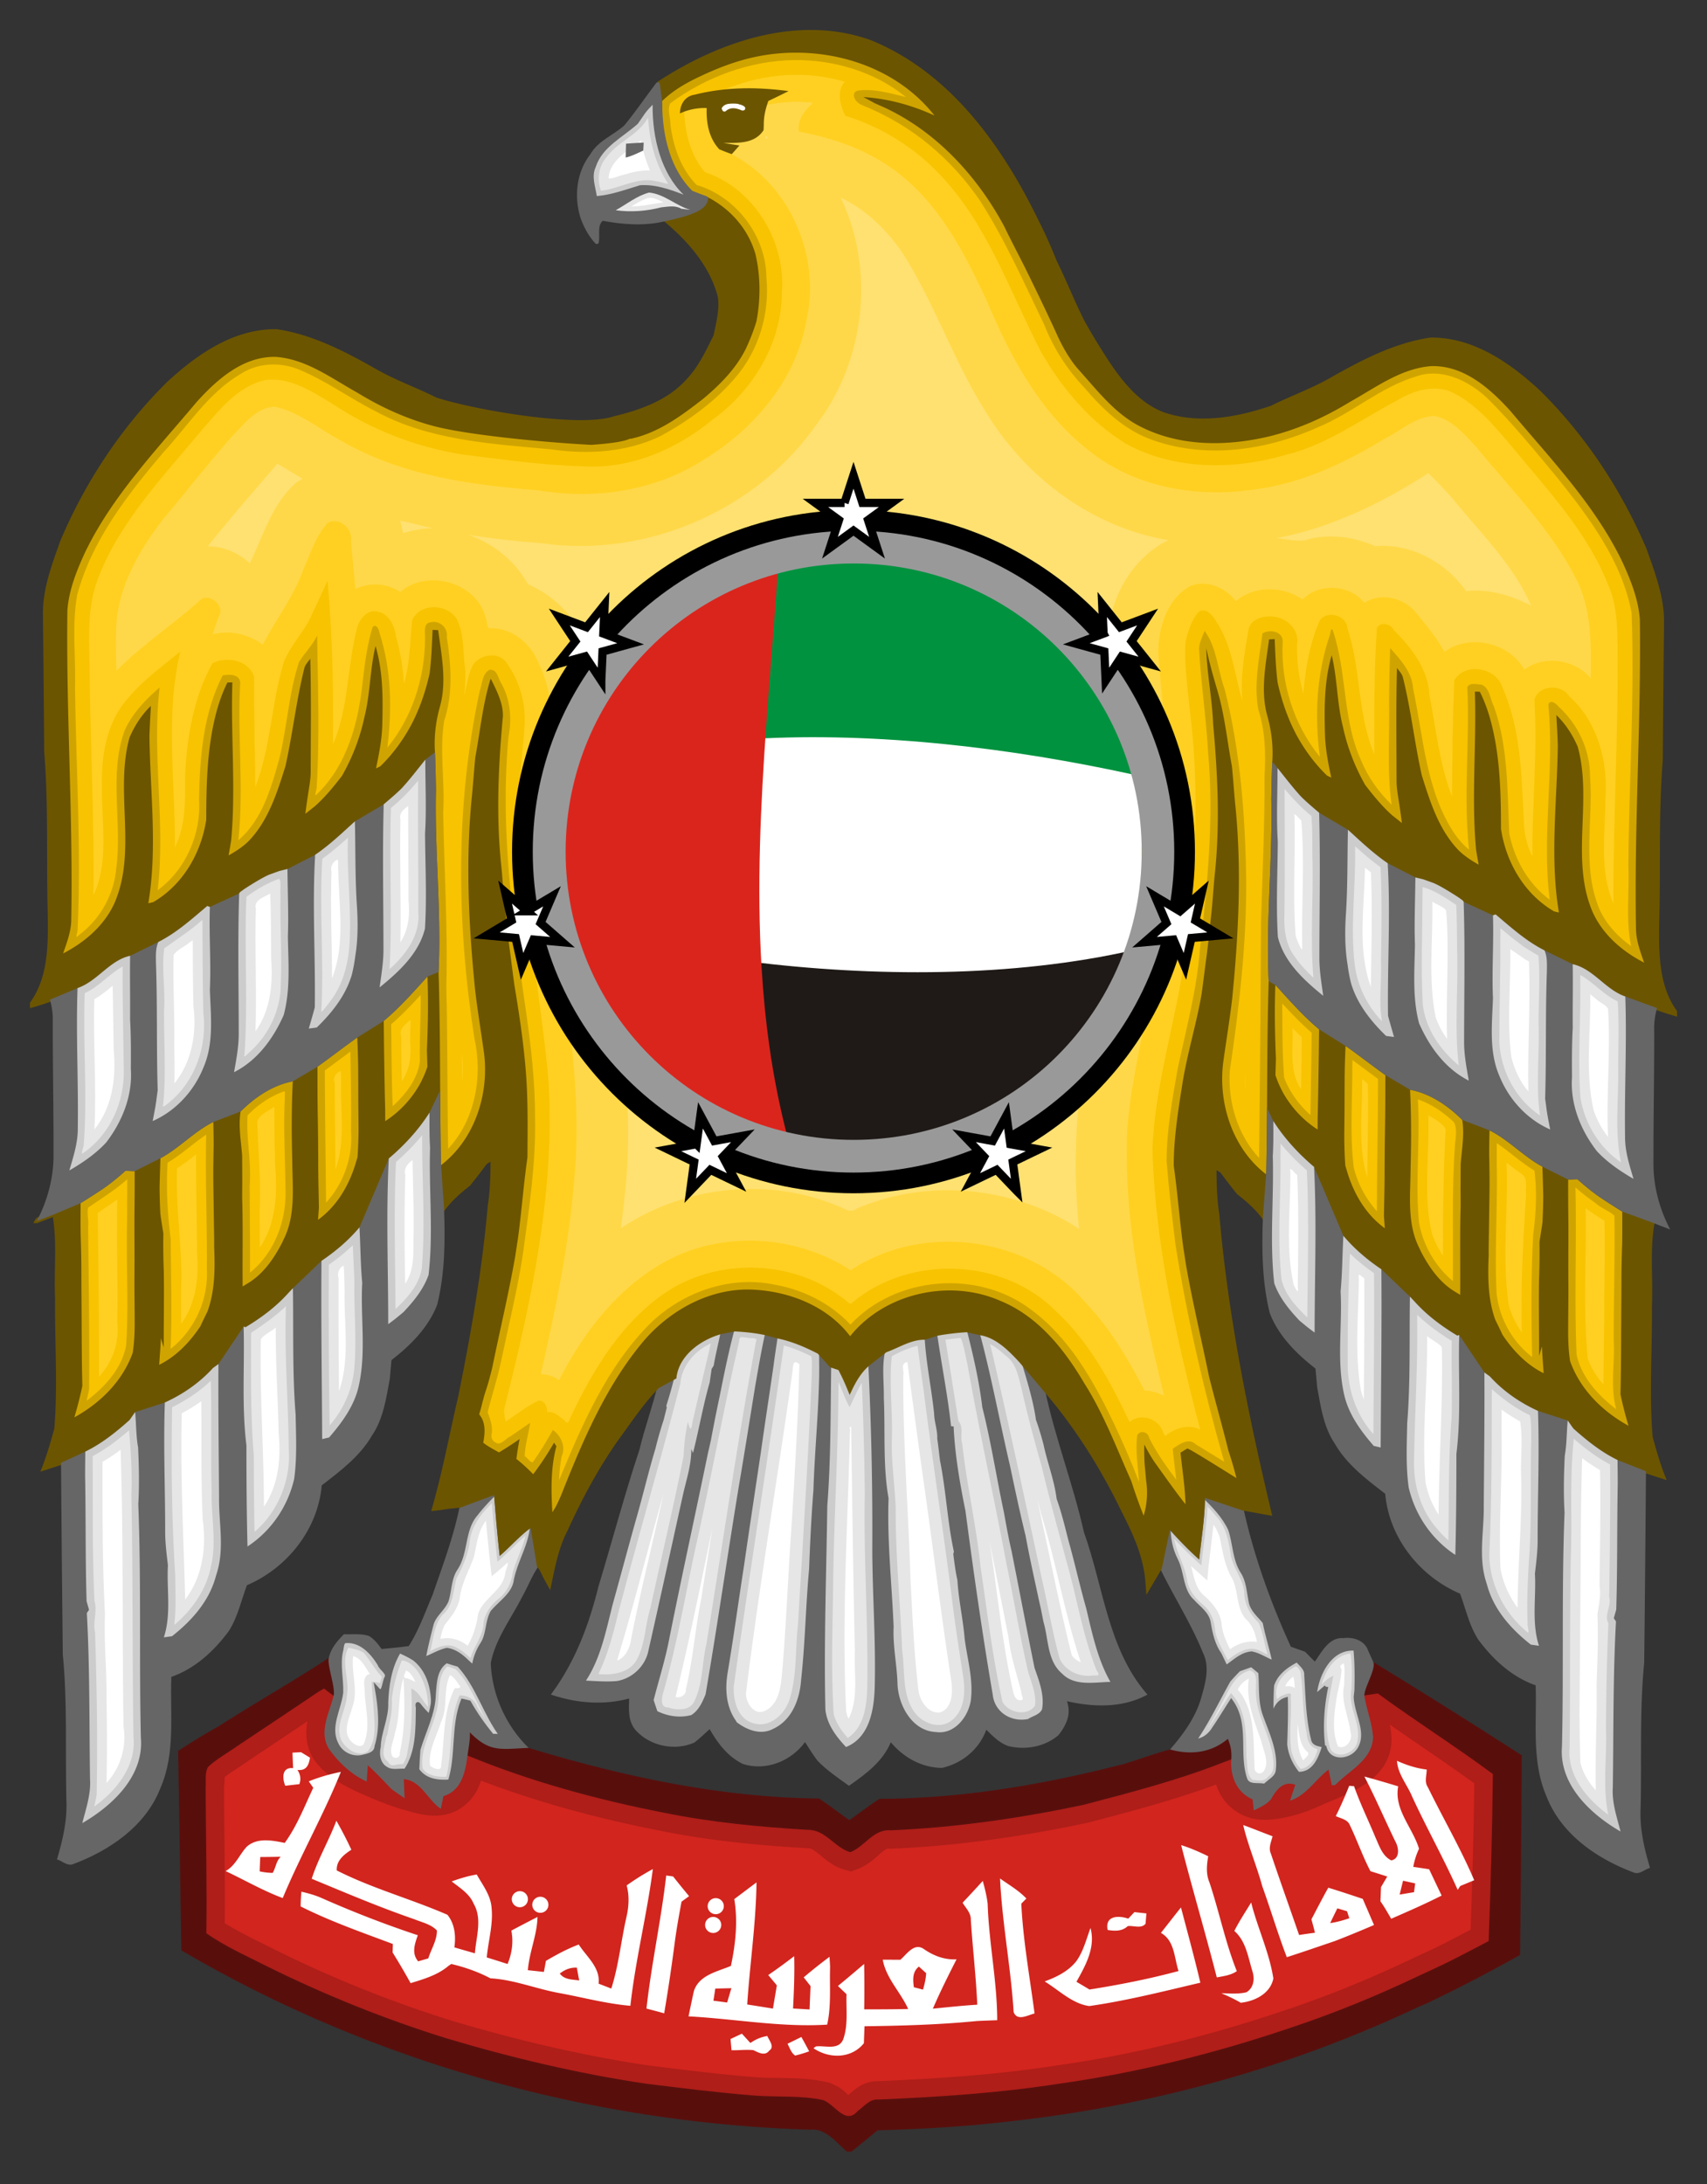 <svg xmlns="http://www.w3.org/2000/svg" width="570" height="729" fill="none"><rect width="100%" height="100%" fill="#333333" stroke="none"/><path fill="#580F0C" d="M60.551 650.939c63.419 37.243 136.414 57.572 209.865 59.854 5.349-.553 8.774 4.227 12.381 7.323h1.523c2.943-2.334 5.816-4.752 8.731-7.115 13.627-.387 27.282-1.08 40.839-2.627 47.968-4.934 95.276-17.599 138.929-38.182 1.483-.7 3.016-1.269 4.49-1.976 10.255-4.915 20.44-10.241 30.267-15.738.277-21.075.427-45.538.593-66.613a2419.717 2419.717 0 0 0-49.583-31.135s-37.641 21.055-67.885 29.158c-5.224 1.364-10.26 3.269-15.344 4.824l-.006.002c-26.626 6.828-53.95 11.565-81.444 11.634h-.203l-.17.11c-3.436 2.216-6.64 4.703-9.922 7.016-3.318-2.314-6.52-4.826-9.94-7.107l-.171-.114-.205-.002c-32.872-.358-65.332-7.378-96.762-16.889-30.072-8.057-66.73-30.046-66.73-30.046-12.024 7.933-24.628 14.98-36.734 22.802-4.63 2.558-9.136 5.334-13.572 8.252l1.053 66.569Z"/><path fill="#AF1E19" d="M111.392 565.977c-1.377-1.006-2.746-2.077-3.18-2.41-.346.192-.976.541-1.67.93-9.121 6.178-18.325 12.245-27.474 18.367-3.22 2.294-6.758 4.173-9.632 6.91-1.106 2.031-.567 4.505-.76 6.744.04 16.238.47 32.476.235 48.714 6.44 4.52 13.667 7.684 20.66 11.236 19.126 9.439 38.985 17.44 59.356 23.784 21.82 6.523 44.057 11.802 66.597 15.16 12.05 1.506 24.101 2.999 36.207 3.98 7.725.594 15.59-.125 23.19 1.534 3.884 1.45 7.394 8.444 11.512 3.607 2.114-1.479 3.938-4.05 6.827-3.801 20.245-.843 40.491-2.183 60.53-5.307 25.884-3.634 51.382-9.977 76.147-18.31 15.174-4.99 29.974-11.056 44.388-17.938 2.64-1.217 5.266-2.42 7.878-3.677 5.03-2.432 9.922-5.099 14.884-7.655.704-18.588 1.202-37.148 1.41-55.75-12.563-9.314-25.816-17.661-38.433-26.907-1.493.222-2.985.443-4.478.678l-44.43 21.324c-.788.304-2.364.898-3.151 1.188-14.995 5.874-30.597 9.895-46.145 13.972-21.213 4.505-42.73 7.6-64.399 8.527-5.79-.54-8.706 5.472-13.557 7.296-5.113-1.45-8.264-7.545-14.082-7.448-16.059-.967-32.117-2.474-47.9-5.68-22.443-4.38-44.651-10.406-65.81-19.127l-44.72-19.941Z"/><path fill="#D2251E" d="M102.632 574.498c-.643 3.684-.584 8.295 2.009 12.474l.112.18.124.173c4.67 6.478 11.9 9.62 17.688 12.16 3.804 1.669 8.468 3.503 13.11 4.8 4.64 1.296 9.022 2.435 13.98 1.109 4.903-1.312 8.363-5.089 10.031-8.684.376-.81.675-1.615.942-2.412 19.522 7.46 39.741 12.794 60.072 16.764l.01.002c16.208 3.292 32.55 4.815 48.742 5.79l.236.015.236-.004c.748-.013 1.498.33 3.41 1.832 1.91 1.502 4.484 4.132 8.893 5.383l1.946.553 1.892-.712c4.126-1.552 6.43-4.137 8.124-5.505 1.694-1.369 2-1.49 2.703-1.425l.415.038.416-.017c22.08-.944 43.933-4.094 65.413-8.656l.142-.03.14-.037c14.146-3.709 28.537-7.49 42.672-12.696.25.75.516 1.498.866 2.23 1.706 3.578 4.875 6.872 9.153 8.46 4.424 1.641 8.714 1.165 12.916.314 4.203-.851 8.3-2.302 11.787-3.925 3.527-1.642 9.015-3.469 14.042-6.588 2.513-1.56 4.995-3.499 6.92-6.255 1.923-2.757 3.107-6.44 2.855-10.27-.092-1.395-.283-2.696-.504-3.95 9.507 6.651 19.048 12.969 28.171 19.597a2077.71 2077.71 0 0 1-1.23 48.831c-3.885 2.034-7.734 4.096-11.527 5.93-2.54 1.224-5.135 2.412-7.784 3.633l-.038.017-.038.018c-14.205 6.782-28.764 12.748-43.66 17.646l-.02.007-.02.006c-24.45 8.228-49.583 14.476-75.043 18.05l-.046.007-.046.007c-19.681 3.068-39.695 4.4-59.84 5.24l.782.016c-3.356-.29-6.223 1.212-7.872 2.426-1.472 1.085-2.231 1.833-2.678 2.197-1.056-1.052-2.647-2.749-6.166-4.063l-.41-.154-.43-.094c-8.818-1.923-16.987-1.117-24.014-1.655-11.9-.965-23.83-2.44-35.842-3.942-22.161-3.305-44.082-8.504-65.646-14.948-20.044-6.243-39.599-14.122-58.44-23.42-6.143-3.118-12.044-5.852-17.24-9.097.138-15.174-.19-30.246-.23-45.193.15-1.795.224-3.005.205-3.571 2.01-1.562 4.652-3.129 7.607-5.235l-.147.102c6.685-4.473 13.423-8.965 20.149-13.469Z"/><path fill="#fff" d="M100.518 584.799c-.72.041-2.13.11-2.848.152a345.1 345.1 0 0 0 .207 5.182c-3.814-.442-3.648 3.386-2.625 5.874 1.57-.187 3.14-.366 4.712-.539.595-1.645.374-3.234-.65-4.754 3.041.387 3.843-1.727 4.188-4.09l-2.984-1.825Zm365.959 2.874c.276 4.45 3.372 7.892 5.03 11.872 4.837 10.517 10.53 20.632 15.243 31.205.208-.318.636-.968.857-1.286 1.548-.65 3.11-1.285 4.658-1.934-4.533-10.641-10.407-20.689-15.492-31.08-1.216-1.77-.36-3.926-.374-5.86-3.455-.402-6.771-1.493-9.922-2.917Zm-352.651 3.704c-3.662.732-7.256 1.755-10.724 3.15.373.54 1.12 1.604 1.506 2.143-2.957 6.246-5.445 12.783-9.536 18.408-4.201-.857-9.203-1.866-12.714 1.299-2.418 2.64-3.731 6.288-7.02 8.099 6.357 2.998 12.465 6.55 19.07 9.01 5.944-14.262 13.641-27.764 19.418-42.11v.001Zm341.775 1.548c3.717 7.158 6.882 14.58 10.406 21.82 1.105 1.963 1.493 5.612-1.437 6.165-2.985-1.48-3.98-4.81-5.252-7.6-2.363-5.736-5.127-11.305-7.172-17.165a63.23 63.23 0 0 1-1.618-.124c-1.368 3.427-2.832 6.812-4.49 10.115 1.7.802 4.007 1.093 4.754 3.124 2.418 5.017 4.228 10.31 6.826 15.257a507.79 507.79 0 0 1 5.611 1.782c-.69 1.175-1.396 2.35-2.087 3.538-.041 1.189-.138 3.552-.18 4.74 1.313 1.853 2.433 3.842 3.58 5.818 5.666-2.473 11.332-4.947 16.847-7.739-1.396-2.93-2.792-5.86-4.174-8.789-1.769-.276-3.538-.539-5.293-.801a23.824 23.824 0 0 1 1.92-6.04c-2.114-7.034-8.416-13.045-6.964-20.826a359.464 359.464 0 0 0-11.277-3.275ZM112.32 607.67c-2.474 6.578-6.095 12.672-8.237 19.375 11.29 4.671 22.54 9.466 34.107 13.446 2.625 1.078 5.665 1.687 7.697 3.801.069 3.261-1.92 6.247-2.874 9.328-.843.25-2.53.733-3.372.981-2.267-2.625-1.161-5.818-.125-8.706a354.614 354.614 0 0 1-32.117-12.424c-2.17-.954-4.463-1.59-6.757-2.115a58.151 58.151 0 0 0-.25 4.92c9.896 4.976 20.427 8.652 30.791 12.535-.021.949-.049 1.897-.083 2.846 2.1 3.345 4.091 6.772 6.012 10.227 4.436-1.368 9.024-2.695 12.645-5.763l.926-.635c4.532 1.064 8.955 2.612 13.073 4.782 7.919.442 15.326 3.55 23.079 4.933 7.877 1.451 15.658 3.551 23.66 4.242 1.699-15.326 5.514-30.334 7.504-45.632a81.586 81.586 0 0 0-8.748 5.458c.967 3.497.732 7.118-.083 10.628-1.797 7.919-2.57 16.045-5.045 23.798-1.423-.553-2.832-1.106-4.242-1.645.622-5.404-3.994-8.942-6.62-13.06-3.828 1.424-7.435 3.386-10.959 5.445-.166.926-.511 2.778-.69 3.704a693.285 693.285 0 0 0-5.349-.58c.47-6.053 3.082-11.706 3.22-17.772a574.197 574.197 0 0 0-8.734 4.56c.746 3.787.207 7.6-1.258 11.139-2.322-.733-4.63-1.48-6.951-2.184.497-5.528 2.197-11 1.603-16.598-.29-4.173-2.985-7.573-4.948-11.083-2.86.47-5.638 1.327-8.374 2.308 2.736 2.156 5.942 4.077 7.338 7.435 2.971 5.114.816 11.084.415 16.556-2.28-.65-4.574-1.299-6.84-1.976.51-3.828.165-7.753-2.323-10.876-12.161-5.293-25.11-8.79-36.954-14.801-.207-3.29 2.405-5.293 4.865-6.91-1.52-3.303-3.206-6.523-5.002-9.687Zm302.803 1.45c1.658 6.952 4.505 13.558 6.384 20.454 2.833 7.85 5.196 15.85 8.181 23.645 5.335-1.714 10.629-3.552 15.935-5.348 4.436-1.7 8.817-3.524 13.184-5.39a1721.04 1721.04 0 0 0-3.759-8.72c-3.828-1.285-7.656-2.57-11.511-3.731-1.95 3.468-3.76 7.02-5.625 10.544.4 1.465.815 2.971 1.174 4.478-1.769.235-3.538.484-5.293.76-3.137-9.066-6.37-18.09-9.425-27.17-.87-1.934.111-3.897.567-5.776-2.294-.87-4.589-1.77-6.869-2.654a83.037 83.037 0 0 0-2.943-1.092Zm-20.716 6.689c3.773 14.76 8.126 29.38 11.899 44.154 2.294-.428 4.712-.705 6.689-2.087-3.842-9.59-5.86-19.817-9.135-29.615-1.202-2.805-.913-5.832-.415-8.734-2.944-1.424-5.929-2.75-9.038-3.718Zm-300.676 3.884a4.273 4.273 0 0 0-.512.573c-.15.199-.285.41-.404.63-.24.438-.428.903-.6 1.378-.26.713-.486 1.447-.808 2.137-.107.23-.224.454-.357.672a21.704 21.704 0 0 1-4.34-.51c.055-1.604.124-3.207.194-4.783 2.28-.014 4.547-.041 6.827-.097Zm128.73 6.26c-1.686 14.87-4.947 29.533-6.592 44.417a457.3 457.3 0 0 1 5.915 1.576c1.382-8.126 2.57-16.266 3.635-24.433.594-4.298 1.368-8.568 2.156-12.825.621-.456 1.893-1.368 2.529-1.838a302.61 302.61 0 0 1-5.335-6.578c-.58-.083-1.727-.236-2.308-.319Zm111.47.996c.705 14.94 3.62 29.699 4.547 44.61 1.257 3.137 4.699.995 6.979.442-1.59-12.189-3.842-24.405-4.422-36.65l1.685-1.714c-2.543-2.708-5.804-4.546-8.79-6.688h.001Zm134.577.746c1.34.29 2.694.595 4.049.899l-.387 2.93c-1.604.262-3.193.524-4.796.8.373-1.547.747-3.095 1.134-4.629Zm-140.34.069a573.007 573.007 0 0 1-6.744 7.283c1.106 1.797 2.847 3.455 2.75 5.735.623 9.44 1.728 18.837 2.156 28.29-4.947.304-9.894.842-14.828 1.326 2.418-5.597 5.155-11.056 7.905-16.473-4.132.235-7.822-1.244-11.14-3.58-3.15-1.907-5.541 1.963-7.614 3.732-1.976-.014-3.939-.014-5.887-.014 1.12 6.247 5.956 10.793 8.485 16.445-4.892.111-9.784.125-14.676.112.083-5.058.069-10.103-.014-15.147-1.866 1.562-3.704 3.15-5.584 4.713-.787.663-2.376 1.976-3.178 2.639.719.69 2.156 2.06 2.875 2.75-.18 5.017.608 10.254-1.12 15.077-1.548 3.732-6.01 1.962-9.106 2.35l-.816.594c5.251 3.58 12.658 3.538 16.832-1.658.07-1.893.139-3.787.221-5.666 12.507-.166 25-.512 37.438-1.742 2.28-.124 4.574-.194 6.868-.276-.027-13.019-2.778-25.843-3.192-38.834-.29-2.598-.953-5.14-1.63-7.656h-.001Zm-75.552.498c-2.487 1.838-4.947 3.717-7.421 5.569 1.23 7.421.428 14.994-1.134 22.305-4.546 1.92-10.627 3.027-12.354 8.389-.636 2.805-1.203 5.624-1.797 8.444 15.409.815 30.915 3.731 46.296 2.764 1.424-6.33.76-12.853.981-19.279-.041-.843-.138-2.515-.193-3.358a162.922 162.922 0 0 0-8.623 6.854c.76.968 1.533 1.949 2.293 2.93a696.602 696.602 0 0 0-.331 7.78c-1.838-.11-3.676-.22-5.514-.317.29-5.818.538-11.65.373-17.468-2.833 2.17-5.708 4.298-8.665 6.302.967 1.147 1.92 2.28 2.874 3.44-.428 2.585-.87 5.169-1.299 7.753-2.875-.47-5.735-.926-8.596-1.368.898-13.585 2.93-27.114 3.11-40.74Zm165.173 6.703c-1.92 3.137-3.952 6.204-5.624 9.494 3.841 3.358 4.574 8.595 5.97 13.225.898 2.556.621 5.707-1.922 7.241-2.75.664-5.596.374-8.374.332 2.197.94 4.381 1.935 6.454 3.165 4.699-.484 9.936-3.068 10.903-8.113-1.354-8.734-5.265-16.804-7.407-25.344Zm-23.438 1.658c-2.267 2.805-4.45 5.666-6.703 8.485 4.602 2.584 4.422 8.278 5.887 12.728-9.77 2.64-19.734 4.589-29.726 6.178a354.964 354.964 0 0 0-4.367-2.585c3.068-5.5 6.426-11.415 4.699-17.965-1.41 3.745-2.35 7.752-4.713 11.055-2.653 3.386-6.647 5.349-10.6 6.786 4.782 2.916 9.205 7.435 14.899 8.222 12.493-1.782 24.792-4.919 37.091-7.794-1.976-8.416-4.27-16.75-6.467-25.11Zm52.224.29c.802.235 2.419.733 3.22.968.194.58.58 1.755.774 2.335-2.073.719-4.2 1.299-6.384 1.63.774-1.655 1.571-3.3 2.39-4.933Zm-67.771 1.258c-.512.539-1.534 1.63-2.06 2.183-3.26-1.133-7.85-1.009-6.882 3.773 2.35.4 4.837.497 6.703-1.272 1.935-.276 4.478.968 5.956-.787.07-.857.222-2.584.29-3.455-1.008-.11-3.012-.332-4.007-.442Zm-71.973 18.186c.608.54 1.824 1.645 2.432 2.197-.024.467-.069.93-.13 1.39-.187 1.381-.527 2.74-.92 4.097-.76-.207-2.295-.594-3.055-.788-.216-1.59-.367-3.205.087-4.62.045-.14.097-.28.155-.417a4.541 4.541 0 0 1 1.046-1.522c.12-.115.248-.228.385-.337Zm-114.605.344c.132.002.265.007.399.015.249 1.41.511 2.834.774 4.257-.865-.124-1.776-.185-2.656-.321h-.001c-1.027-.16-2.014-.424-2.842-1.015a4.24 4.24 0 0 1-.97-.958c.199-.158.4-.308.607-.45.076-.053.156-.1.234-.15.133-.087.265-.174.4-.254.086-.05.174-.093.261-.14.132-.072.263-.145.397-.21.091-.043.184-.08.276-.12.134-.058.267-.116.403-.167.1-.037.2-.068.302-.101.13-.043.26-.086.393-.122.105-.029.212-.052.318-.076.313-.073.63-.125.95-.157l.073-.004c.227-.02.454-.029.682-.027Zm52.001 6.87c-.359 1.19-1.063 3.58-1.423 4.768a440.014 440.014 0 0 0-4.575-.595c.208-1.354.415-2.708.622-4.048 1.797-.042 3.58-.097 5.376-.124v-.001Zm23.37 16.28c-1.147.567-3.469 1.7-4.63 2.266.746 1.354 1.188 3.013 2.556 3.939 1.58-.388 3.14-.859 4.671-1.41a223.787 223.787 0 0 0-2.597-4.795Zm-23.656.678 3.787-1.782c.719.773 2.142 2.335 2.847 3.109 1.7-1.202 3.593-2.004 5.652-2.335.553 1.451 2.584 3.606.622 4.892-1.382 1.921-3.662.608-5.265-.166-2.433-.263-4.879.096-7.311.028a183.732 183.732 0 0 1-.332-3.746Zm-4.94-41.66a2.687 2.687 0 0 0 2.696-2.678 2.687 2.687 0 0 0-2.696-2.678 2.687 2.687 0 0 0-2.696 2.678 2.687 2.687 0 0 0 2.696 2.678Zm-.858 6.266a2.687 2.687 0 0 0 2.696-2.678 2.687 2.687 0 0 0-2.696-2.678 2.687 2.687 0 0 0-2.696 2.678 2.687 2.687 0 0 0 2.696 2.678Z"/><path fill="#fff" d="M180.43 638.408a2.687 2.687 0 0 0 2.697-2.678 2.687 2.687 0 0 0-2.697-2.678 2.687 2.687 0 0 0-2.696 2.678 2.687 2.687 0 0 0 2.696 2.678Zm-6.839-1.866a2.687 2.687 0 0 0 2.696-2.678 2.687 2.687 0 0 0-2.696-2.678 2.687 2.687 0 0 0-2.696 2.678 2.687 2.687 0 0 0 2.696 2.678Z"/><path fill="#666" d="M153.544 502.5c-1.99 10.185-5.709 19.915-9.067 29.713-2.487 5.804-4.573 11.802-7.987 17.164-.843.11-2.542.315-3.385.427l-5.69.555c-1.181-1.654-2.429-3.26-4.164-4.326-2.695-.912-5.625-.487-8.403-.597-2.238 2.239-4.353 4.688-5.044 7.88-.65 2.423 2.307 9.979 1.588 12.66-1.423 5.694-5.058 12.078-1.534 17.758 3.248 4.505 7.463 8.568 12.59 10.848.097-1.354.277-4.062.373-5.417 2.737 2.488 5.266 5.183 7.822 7.864 1.438 1.12 2.957 2.086 4.45 3.123l-.249-6.344c5.763.456 7.92 6.952 12.37 9.882.206-1.064.648-3.179.855-4.229 6.054-1.81 7.34-8.085 8.044-13.544.344-2.486.936-5.584.775-7.75 6.657 6.817 10.4 5.579 19.647 5.195-7.592-7.337-12.247-17.745-12.66-28.277 1.527-8.07 6.808-14.841 10.57-22.31 1.95-3.478 3.33-7.152 5.507-10.233.753.879-3.112-34.506-3.112-34.506s-23.958 14.529-23.296 14.464Zm233.74 20.784c4.639 9.612 10.472 18.556 14.398 28.33l.01.025.012.021c2.437 4.953.692 10.56-.859 15.85-1.97 6.153-5.865 11.473-10.143 16.378 6.055 1.724 13.254 1.54 19.31-3.552 1.082 2.727 1.264 4.286 1.143 6.853-.4 5.555 1.728 11.028 7.09 13.336.11.926.318 2.778.415 3.704 2.128-1.05 4.45-1.99 5.9-3.967 1.673-3.026 4.091-6.025 7.96-4.574a299.275 299.275 0 0 0-1.754 5.306c5.472-1.796 8.457-7.033 12.852-10.378.373 1.742.746 3.483 1.119 5.238.276-.027.843-.083 1.134-.11 4.63-4.838 12.216-8.238 12.63-15.783-.262-4.81-2.196-9.356-2.915-14.096 0-2.675 3.908-8.81 3-11.135-.428-.94-1.272-2.806-1.7-3.746-1.16-3.441-4.905-4.7-8.235-4.257-4.837-.375-7.216 4.519-9.593 7.836a362.481 362.481 0 0 1-3.274-3.288c-1.579-.562-3.159-1.12-4.74-1.674-6.772-14.8-12.3-30.196-15.838-46.101 2.044.34-26.64-18.464-26.64-18.464s-2.007 39.48-1.282 38.248Z"/><path fill="#CCC" stroke="#666" stroke-width="1.382" d="M115.541 547.69c-1.58.004-1.303 2.37-1.738 3.61-.93 4.514.259 9.073.117 13.589-.684 5.588-4.457 11.485-1.641 17.058 1.485 3.487 5.545 5.387 9.214 4.317 1.945-.421 4.118-1.103 4.27-3.41 1.907-6.221 1.225-12.853.12-19.156 2.368 2.684 2.252-2.228 3.223-3.815.74-1.753-1.858-2.841-2.367-4.503-2.453-3.943-6.125-7.99-11.198-7.69Zm17.405 3.923c-2.897 5-3.793 10.965-3.997 16.626.231 5.037-2.356 9.683-2.494 14.707-.63 2.698-.129 5.92 2.49 7.383 1.938 1.285 4.362.48 6.507.682 4.198-6.13 4.002-13.927 4.094-21.052-.427-2.239.386-.8 1.052-.006 1.112 1.352 2.386 2.557 3.655 3.759 1.09-7.036.094-15.385-5.847-20.08-1.604-1.04-3.34-1.85-5.08-2.633l-.215.348-.165.266Z"/><path fill="#CCC" stroke="#666" stroke-width="1.382" d="M150.226 594.61c2.805-8.72.94-18.255 4.284-26.92.525.125 1.575.373 2.087.498 2.225 3.952 4.85 7.642 7.711 11.152.815.014 2.474.055 3.29.083-5.64-7.435-7.989-16.901-14.373-23.77-1.396-.4-2.778-.815-4.146-1.271-3.8 2.335-3.925 7.048-4.23 11.042-.137 6.536-3.385 12.396-5.168 18.573-.18 2.225-.248 4.464-.359 6.717 2.57 3.662 6.772 4.2 10.904 3.897v-.001Z"/><path fill="#CCC" stroke="#666" stroke-width="1.382" d="M156.059 554.686c.732.65 1.438 1.313 2.129 2.004.303-2.875 1.285-5.556 2.847-7.974 2.087-3.193 1.548-7.325 3.386-10.628 2.819-3.4 7.226-5.942 7.849-10.724 1.298-6.37 5.182-11.954 5.403-18.587-3.842 2.556-6.883 6.039-10.282 9.107-.733-6.62-1.258-13.24-1.81-19.873-2.364 2.308-4.672 4.699-6.69 7.338-4.518 5.183-3.04 12.728-6.799 18.284-2.073 3.178-1.893 7.103-2.985 10.627-1.257 2.916-4.284 4.81-5.044 8.002-.995 3.814-1.935 7.656-2.625 11.54 2.654-.913 5.057-2.516 7.794-3.124 2.722.373 4.933 2.142 6.827 4.008Zm286.76 8.361c-1.327 6.398-1.797 12.963-1.05 19.472-1.245-.429-3.083-.415-3.317-2.142-1.714-6.938-1.797-14.152-2.253-21.255.193-2.239-1.783-3.552-3.04-5.086-3.621 1.866-7.09 4.326-8.389 8.403-.235 3.524-.207 7.062-.249 10.6l.802-.954c.635-2.211 1.755-4.132 4.035-4.85.124 4.96-.069 9.922-.221 14.897.332 3.69 1.907 7.075 4.284 9.908 5.431.111 7.407-4.92 8.748-9.286 1.271 6.274 9.342 5.445 11.899.787 3.082-5.541-1.133-11.498-1.355-17.233.07-.539.18-1.603.235-2.142.139-4.643.097-9.287-.331-13.916-8.61-.788-13.212 8.872-13.654 16.155l3.856-3.358Zm-37.41 13.819c2.003-2.902 3.814-5.942 5.735-8.9 5.472 7.726 1.7 17.565 4.712 26.01 1.106 2.556 4.353 1.506 6.496 2.072 1.45-1.603 3.993-2.598 4.311-4.961.954-6.716-2.28-13.004-4.436-19.168-1.52-4.436-.967-9.245-1.382-13.847a516.645 516.645 0 0 0-2.916-2.405 568.764 568.764 0 0 0-4.27 1.52 69.213 69.213 0 0 0-3.372 3.607c-3.842 6.8-7.145 13.917-11.65 20.329 2.971-.097 5.265-1.755 6.772-4.257Z"/><path fill="#CCC" stroke="#666" stroke-width="1.382" d="M390.234 509.136c-.111 3.994.58 7.946 2.432 11.526 2.225 4.45 1.644 10.268 5.583 13.806 2.004 2.252 4.989 4.09 5.39 7.352.608 3.648 1.465 7.269 3.62 10.364.526 1.092 1.576 3.29 2.101 4.381.456-.345 1.396-1.036 1.866-1.382 2.004-1.492 4.173-3.22 6.799-3.33 2.681.58 4.961 2.308 7.573 3.15-.94-4.574-2.404-9.037-3.303-13.626-1.713-2.17-4.173-4.035-4.67-6.896-.678-3.358-.802-6.923-2.71-9.88-2.763-4.285-2.528-9.578-4.16-14.249-2.072-4.464-5.61-8.001-9.079-11.401.028 6.744-1.05 13.419-1.796 20.121-3.414-3.123-6.565-6.495-9.646-9.936Z"/><path fill="#E6E6E6" d="M450.927 551.875c-5.247.53-8.382 5.717-9.621 10.372 1.128-1.205 2.367-2.315 3.916-2.953-1.449 8.048-3.654 16.555-.904 24.596 2.5 3.575 8.597 1.05 9.005-3 1.107-5.757-3.253-11.183-2.059-17.042.16-3.907.314-8.317-.337-11.973Zm-18.402 4.348c-3.66 1.884-7.134 5.736-6.252 10.18-.357 1.663 1.176-.49 1.983-.513 1.163-.412 3.294-1.614 2.732.585.421 6.079-.75 12.259.303 18.269.631 2.022 1.545 4.228 3.084 5.625 3.094-.405 5.189-3.972 5.546-6.582-2.36-.546-3.485-2.953-3.552-5.182-1.481-6.83-1.138-13.921-2.109-20.783-.445-.554-1.03-1.796-1.735-1.599Zm-15.275 1.306c-5.145 1.43-6.968 6.859-9.313 11.054-1.521 2.917-3.263 5.937-4.847 8.67 2.902-3.872 5.197-8.179 7.957-12.164 5.339 5.738 5.064 14.11 5.155 21.415.46 2.473-.11 5.741 2.014 7.495 1.817.219 3.946.797 5.178-.97 2.718-1.83 1.763-5.454 1.464-8.045-1.55-7.235-5.885-13.904-5.462-21.528-.106-2.155.707-5.31-2.146-5.927Zm-14.097-53.565c-.402 6.196-1.383 12.323-2.002 18.485-3.185-2.801-6.2-5.789-9.1-8.883.907 4.844 3.671 9.092 4.365 14.013.627 3.447 3.004 6.112 5.635 8.304 2.427 2.23 3.55 5.422 3.718 8.645.783 3.42 2.654 6.437 4.202 9.543 2.92-2.404 7.087-5.123 10.888-3.02.826.296 1.705.897 2.39 1.134-1.04-3.5-1.495-7.303-2.954-10.58-2.783-2.671-4.856-6.242-4.807-10.192-.493-4.752-4.077-8.402-4.604-13.15-.723-4.37-1.646-9.026-4.877-12.324a48.928 48.928 0 0 0-2.788-3.128l-.066 1.153Zm-286.79 46.011-.08.001c-2.575 5.012.553 10.55-.447 15.834-.225 5.055-4.07 10.011-1.844 15.05 1.544 2.916 5.757 5.792 8.87 3.604 3.258-4.339 2.023-10.196 1.843-15.229-.247-2.62-.492-5.241-.569-7.872a5.894 5.894 0 0 1 2.7.418l.683-2.145c-1.758-1.758-3.459-4.651-5.755-7.686-.828-1.095-3.865-1.683-5.22-1.971l-.181-.004Zm17.828 4.206c-1.474 3.573-2.793 8.278-3.339 12.583-.086.678.13 1.357.015 2.051-.057 2.617-.35 4.534-.997 7.067-.288 1.132-.29 2.975-.965 3.933-.254 2.615-2.11 6.24.62 8.095 1.158 2.205 2.299.774 5.048.863 1.388-2.349 1.28-3.01 1.595-4.602 1.338-6.763 1.5-13.137 1.177-20.647 2.57 1.337 3.002 2.988 5.593 6.187.066-7.509-3.97-15.15-8.747-15.53Zm15.096 2.083c-3.996 4.084-1.965 10.363-3.694 15.34-1.495 6.173-5.391 12.037-4.473 18.581 1.627 2.545 5.202 2.939 7.92 2.804 2.222-8.916.63-18.564 4.433-27.145 2.597-.063 5.14 1.368 5.95 3.903a72.492 72.492 0 0 0 2.796 4.177c-3.178-5.69-5.46-12.248-10.124-16.862-.944-.233-1.82-.775-2.808-.798Zm14.371-53.978c-3.492 3.456-6.529 7.731-6.884 12.786-.641 4.21-2.403 8.113-4.385 11.81-1.1 4.135-1.045 9.114-4.638 12.095-2.876 3.385-2.988 8.036-4.114 12.13 2.721-1.496 6.259-2.949 9.144-.987 1.633.813 2.976 2.074 4.327 3.275 1.174-4.057 4.29-7.424 4.364-11.812.52-3.548 2.895-6.382 5.64-8.509 2.374-2.167 3.731-5.173 4.121-8.326 1.198-4.152 3.248-8.016 4.26-12.227-3.225 2.803-6.12 5.956-9.386 8.729-.739-6.513-1.332-13.04-1.864-19.573l-.585.609Z"/><path fill="#fff" d="M448.731 555.121c-1.103.555-1.571 1.007-.761 1.947-.106 3.778-1.487 7.474-1.89 11.247-.721 4.744-1.203 10.014.69 14.536 2.572 1.22 5.083-2.12 4.216-4.541-.583-5.272-3.344-10.494-2.134-15.965 0-2.333.335-5.17-.121-7.224Zm-16.985 4.498c-1.024.818-2.31 2.142-2.564 3.243 1.085-.209 2.298-.1 3.208.573-.197-1.118-.101-3.239-.644-3.816Zm1.578 15.744c-.177 4.03-.227 8.73 1.848 12.158.595-.724 2.599-2.14 1.24-2.933-2.527-2.332-2.66-6.359-3.088-9.225Zm-16.451-15.07c-1.514.8-2.838 2.06-3.55 3.633 6.032 7.065 5.077 17.065 5.6 25.649-.376 1.9 1.835 3.21 3.101 1.504 1.95-3.085-.187-6.766-.836-9.9-2.293-6.616-5.144-13.445-4.226-20.6-.043-.042.074-.436-.089-.286Zm-11.675-51.442c-.656 6.221-1.551 12.393-2.074 18.627-1.794-1.561-3.73-3.314-5.419-4.8 1.026 3.591 1.478 7.662 4.657 10.107 2.824 2.564 5.375 5.773 5.606 9.74.364 2.824 1.561 5.488 2.794 7.941 2.483-1.93 5.813-2.983 8.958-2.437-.514-2.945-1.618-5.856-3.914-7.87-3.315-4.152-2.052-10.021-4.946-14.354-2.01-3.941-2.675-8.334-3.53-12.604-.497-1.525-1.24-3.096-2.132-4.35Zm-287.302 44.214c-.615 5.51 1.799 11.218-.23 16.669-.951 3.557-3.458 8.209-.434 11.403 1.028 1.244 3.834 2.65 4.446.373 2.197-5.835.02-12.108.098-18.159-.454-1.683-.153-4.504 1.759-4.624-1.581-2.176-2.74-5.202-5.587-5.977l-.052.315Zm17.642 4.473c-.173.968-1.501 2.601.321 2.591.967.254 2.161.927 2.863 1.244-.676-1.445-1.872-3.535-3.184-3.835Zm-.874 2.74c-1.914 5.92-.903 12.274-2.822 18.19-.28 2.419-1.922 5.08-.94 7.461.602 1.425 2.964.72 2.569-.868 1.864-8.197 1.714-16.705 1.267-25.045l-.074.262Zm15.593-1.178c-2.353 4.892-.61 10.677-2.982 15.598-1.476 4.782-4.312 9.435-3.666 14.625 1.075.907 4 2.157 3.687-.26 1.235-8.553.496-17.72 4.574-25.625 1.424.045 2.512.029 1.207-1.385-.73-1.128-1.578-2.406-2.82-2.952v-.001Zm11.853-51.333c-2.657 3.5-2.866 7.962-3.93 12.07-1.657 4.581-4.202 8.901-4.7 13.83-.71 3.336-2.883 6.033-4.947 8.591a16.6 16.6 0 0 0-1.475 4.733c3.179-.758 6.616.243 9.108 2.298 1.873-3.313 3.009-6.931 3.487-10.636 1.753-5.373 8.227-7.706 9.053-13.524.023-.917 1.632-4.425.445-3.292-1.607 1.475-3.288 2.866-4.974 4.249a666.495 666.495 0 0 1-1.903-18.551l-.164.232Z"/><path fill="#666" d="M219.496 462.758c-1.703 7.017-4.253 13.863-5.954 21.022-5.04 15.174-9.13 30.617-13.755 45.886l-.006.016-.006.02c-3.068 12.494-7.67 24.691-15.266 35.094l-.564.77.907.293c8.035 2.611 16.983 3.282 25.232 1.018-.04 1.669-.16 3.42.026 5.18.217 2.048.847 4.087 2.457 5.744 4.818 5.02 12.8 6.61 19.193 3.833l.079-.036.067-.05c1.808-1.391 3.417-2.947 5.047-4.438 2.682 4.63 5.988 9.115 11.049 11.584l.043.022.045.016c7.614 2.478 16.132-.958 20.719-7.312 1.32 2.028 2.585 4.13 4.082 6.117l.024.032.03.03c3.051 3.18 6.669 5.617 10.14 8.124l.4.289.402-.283c5.354-3.75 10.87-7.845 13.574-14.236 4.258 5.065 10.23 8.448 17.002 8.557l.086.002.081-.018c6.696-1.573 12.34-6.172 14.71-12.722 2.117 1.999 4.214 4.327 7.262 5.415l.031.014.036.008c5.71 1.403 12.051.308 16.651-3.528l.051-.04.041-.052c1.402-1.702 2.591-3.7 3.16-5.854.469-1.77.338-3.649-.294-5.49 8.558 1.953 17.997 2.32 26.102-1.8l.78-.397-.567-.667c-12.625-14.886-14.148-35.388-20.643-53.532 0-.004 0-.007-.004-.011-3.634-16.173-9.718-31.653-13.054-47.732l14.863-61.265h-155.49l11.231 60.377Z"/><path fill="#CCC" d="M312.912 445.11c1.465 10.309 3.552 20.522 4.658 30.886l.856.07c.443 9.48 2.073 18.932 3.967 28.233 2.694 20.48 5.624 40.976 9.107 61.346.636 5.832 6.191 9.218 11.774 8.084 1.576-1.05 3.8-1.382 4.685-3.233.857-4.768-.953-9.398-2.501-13.806-2.64-13.005-5.1-26.064-7.684-39.082-1.009-4.243-1.755-8.541-2.543-12.839-2.487-11.691-4.298-23.535-7.228-35.13-1.008-8.554-3.012-17.274-5.168-25.704a85.69 85.69 0 0 0-9.923 1.175Zm-72.608 20.922a567.259 567.259 0 0 0-2.903 14.566c-.152.691-.47 2.073-.621 2.778l-.318 1.3c-4.27 20.729-8.817 41.403-12.963 62.174-1.313 6.951-3.483 13.71-5.238 20.564.304.926.926 2.777 1.244 3.703 3.482 1.7 7.518 2.308 11.304 1.3 2.516-1.52 3.718-4.34 4.796-6.924 3.966-23.093 7.297-46.296 11.097-69.403 1.893-11.083 3.648-22.194 5.445-33.291 1.05-5.984 2.045-11.968 3.372-17.897-3.358-.719-6.8-1.05-10.227-1.23-1.99 7.38-3.496 14.87-4.988 22.36Zm-21.435 17.427c-2.17 7.172-3.897 14.47-5.928 21.697-2.875 10.088-5.542 20.232-8.361 30.334-2.225 8.707-3.925 17.772-8.914 25.428 3.482.139 6.965.457 10.448.111 5.1-.884 9.397-5.017 10.406-10.116 3.91-17.247 7.67-34.522 11.484-51.782 1.133-5.141 2.902-10.213 2.833-15.534l.567 1.34c2.004-7.821 3.344-15.809 5.583-23.576.207-1.492.428-2.985.636-4.477l.69-1.092c.636-3.759 1.59-7.463 2.322-11.208-7.006 1.963-14.469 7.27-15.436 15.036-.774 3.234-1.728 6.412-2.709 9.59l.152.568-.995 3.98c-1.037 3.192-1.99 6.426-2.778 9.701Zm24.157 74.488c-.981 5.611-.663 11.636 2.75 16.418l.235.442c3.4 2.585 8.016 4.395 12.12 2.225 6.33-2.902 8.969-9.964 9.384-16.487 1.354-12.244 1.52-24.543 2.653-36.788.345-8.803.746-17.592 1.451-26.382.4-12.893 1.714-25.732 1.921-38.626.028-2.515-.014-5.016-.042-7.518-4.38-2.266-8.94-4.228-13.792-5.21-.456 3.207-.98 6.399-1.382 9.605-1.41 9.812-2.93 19.61-4.311 29.422-1.852 12.424-3.745 24.862-5.542 37.3-1.838 11.857-3.455 23.755-5.445 35.599Zm49.046 5.57c.429-15.41-.732-30.805-.801-46.214.124-20.73-.304-41.472-1.34-62.174-2.792 2.335-4.644 5.472-6.178 8.72-.995-2.446-2.073-4.837-3.317-7.159a176.12 176.12 0 0 1-2.875-.967c-.248 15.602-.096 31.232-1.312 46.793-.304 22.706-1.161 45.412-.636 68.118.553 4.92 3.593 8.941 6.882 12.437 7.753-3.081 9.315-12.189 9.577-19.554Zm50.387-50.954c1.354 7.352 2.999 14.677 4.56 21.987.553 2.253.968 4.52 1.424 6.8 1.727 5.818 1.202 13.032 6.26 17.274 4.187 4.257 10.752 2.792 16.086 2.723-4.312-7.573-6.067-16.142-8.07-24.502-2.17-7.629-3.87-15.382-6.026-23.01-1.16-4.588-2.28-9.177-3.87-13.626-.746-6.095-3.109-12.107-4.394-18.187-.733-2.75-1.534-5.473-2.501-8.14-.913-6.468-3.013-13.184-4.92-19.569-3.76-4.063-8.112-8.54-13.861-9.411 3.91 14.552 6.633 29.408 10.06 44.085 1.673 7.877 3.33 15.754 5.252 23.576Zm-33.706-66.113c-4.74-.07-8.79 2.709-13.115 4.243-1.258 5.21-.415 10.613-.512 15.906.512 11.152-.359 22.416 1.576 33.444-.498 14.33 1.092 28.606 1.7 42.91-.318 6.44 1.133 12.797 1.299 19.223.317 7.117 4.96 15.589 12.838 15.893 6.136.912 10.752-5.017 11.623-10.49.925-6.95-1.161-13.82-2.046-20.66-.539-6.55-2.031-12.977-2.418-19.541-.65-2.874-.995-5.804-1.382-8.706l.207-.816c-2.183-10.019-2.612-20.342-4.643-30.39-.304-2.445-.553-4.891-.912-7.324.124-2.805-.995-5.528-1.05-8.347-.871-8.471-2.682-16.832-3.165-25.345Z"/><path fill="#E6E6E6" d="M246.845 447.592c-5.315 22.987-9.473 46.247-14.66 69.265-3.466 16.13-6.22 32.45-10.795 48.316-.46 1.675-.952 4.795 1.737 4.687 3.022 1.055 7.575 1.153 8.872-2.4 2.78-5.862 2.385-12.546 3.883-18.756 5.446-33.616 10.33-67.345 16.528-100.828.876-1.79-2.024-1.016-3.024-1.443-1.223.012-2.646-.803-2.54 1.16l-.001-.001Zm-10.035 1.068c-5.11 2.447-9.21 7.481-9.644 13.167-6.598 25.662-14.088 51.126-20.783 76.777-1.667 6.86-3.473 13.757-6.58 20.128 4.725.432 10.634-.364 12.974-5.091 2.747-5.254 2.634-11.397 4.415-16.975 3.63-16.906 7.722-33.734 11.07-50.687.173-3.864.605-7.713 1.437-11.494.644 2.756 1.145 3.228 1.493.298 1.906-8.282 3.86-16.493 5.778-24.746-.164-.318.93-2.28-.16-1.376v-.001Zm23.952 7.204c-5.113 35.698-10.734 71.339-15.754 107.042-.17 4.767 1.372 10.876 6.624 12.24 5.636 1.737 10.891-3.446 12.195-8.595 2.335-7.84 1.696-16.107 2.616-24.16 1.664-27.946 3.456-55.89 4.635-83.858-.092-1.93.244-4.153-.22-5.884-2.931-1.447-5.958-2.729-9.111-3.607l-.985 6.822Zm19.215 5.455c-.033 23.006-1.581 45.971-1.785 68.974-.223 13.921-.67 27.913.187 41.79.828 3.054 2.634 5.664 4.709 7.955 5.575-3.632 6.402-11.148 6.51-17.172.342-21.35-1.256-42.682-.824-64.034-.128-12.437-.448-24.91-1.009-37.304-1.56 2.6-2.715 5.382-4.051 8.113-1.553-2.684-2.492-5.64-3.737-8.441v.119Zm40.851-14.776a83.353 83.353 0 0 0-5.129.602c1.484 9.026 2.877 18.199 4.331 27.15 1.881 2.034.455 5.047 1.261 7.448 1.493 13.7 4.689 27.259 6.111 41.036 2.26 15.1 3.992 30.354 7.349 45.209 1.953 3.728 8.417 4.978 10.853 1.247.614-4.523-1.882-8.782-2.717-13.156-2.552-11.386-4.475-22.91-6.838-34.34-4.164-22.15-9.05-44.143-13-66.333-.693-2.93-1.15-6.277-2.221-8.863Zm10.61 5.464c5.884 25.261 11.228 50.646 16.691 76 1.947 8.518 3.39 17.198 5.72 25.598 1.98 4.258 6.926 6.322 11.425 5.555 1.621.238 2.02-.197.954-1.579-4.73-11.697-6.59-24.321-10.084-36.354-2.82-10.646-5.814-21.243-8.34-31.964-2.453-8.505-4.748-17.065-6.662-25.699-1.103-4.083-1.747-8.668-5.511-11.25-1.522-1.411-3.152-2.74-5.009-3.688l.816 3.381Zm-25.019-2.843c-3.042.694-5.949 2.015-8.635 3.508-1.002 9.461.442 19.053-.005 28.595-.086 7.356 1.014 14.66 1.314 21.992-.086 15.898 1.527 31.742 2.156 47.622.96 6.615-.04 13.823 3.572 19.767 2.532 4.26 8.8 6.951 13.029 3.491 4.497-3.594 4.54-9.956 3.684-15.157-1.385-9.064-2.83-18.116-3.887-27.227-2.911-22.52-6.358-44.974-9.206-67.5-.674-4.994-1.453-10.211-2.022-15.09v-.001Z"/><path fill="#fff" d="M237.331 512.568c-3.708 17.978-7.379 35.971-11.752 53.802 1.748.434 3.653-.73 3.463-2.667 2.379-9.814 3.06-20 5.082-29.923 1.257-7.923 2.493-15.853 3.74-23.782l-.533 2.57Zm-17.944-6.236c-4.44 15.954-8.516 32.064-13.338 47.877 2.9-.947 4.395-4.529 4.76-7.538 3.155-16.092 7.283-31.988 10.673-48.023l-2.095 7.684Zm45.116-47.709c-4.96 35.572-11.037 70.996-15.416 106.632-.01 3.087 2.757 7.405 6.262 5.768 4.838-2.138 5.398-8.28 5.815-12.859 1.433-16.335 1.964-32.767 3.17-49.142 1.095-17.884 2.151-35.783 2.596-53.688-2.527-2.231-2.02 1.448-2.414 3.196l-.013.093Zm19.295 19.333c-.692 31.074-2.798 62.197-1.247 93.256.181.738.45 1.998.866 2.37 3.409-7.097 1.667-15.088 2.04-22.676-.58-24.883-.87-49.81-1.24-74.673-.9-.222-.146 1.28-.42 1.723h.001Zm46.768 37.307c2.501 16.267 4.052 32.867 7.632 48.849.369 1.521.833 3.61 2.872 3.336 1.115-.151-.231-2.014-.04-2.709-1.505-6.03-3.562-11.94-4.252-18.146-2.088-10.686-4.205-21.366-6.319-32.048l.06.405.047.313Zm17.359-7.607c3.285 14.917 6.236 29.977 9.947 44.755.713 1.092 1.812 1.905 3.021 2.372-5.367-16.116-8.175-32.93-13.13-49.156-.31-1.042-1.731-6.76-1.147-4.085l1.309 6.114Zm-45.094-53.029c-2.265.477-.824 2.913-1.209 4.424-.143 22.8 1.755 45.535 2.418 68.32.651 12.068 1.163 24.173 2.58 36.148.21 3.75 3.133 8.61 7.4 7.975 4.006-1.432 4.127-6.675 3.667-10.263-3.492-22.585-6.183-45.277-9.44-67.898a6843.212 6843.212 0 0 1-5.253-38.764l-.163.058Z"/><path fill="#6C5500" d="M269.998 10.694c-17.625.194-35.227 7.518-49.858 17.054-.28.366-.229.608.1.746l.716 5.396c-.126 11.187 2.923 22.916 10.34 30.007 1.652.634 3.293 1.287 4.932 1.87-.013 3.447-5.8 5.318-14.512 7.16 8.334 6.868 15.934 15.392 18.67 26.074.664 4.422-.593 8.779-1.422 13.09-2.543 5.086-4.962 10.364-8.859 14.579-6.343 7.352-15.74 10.737-24.902 12.92-11.94 4.119-48.15-2.363-59.8-6.289-6.37-3.192-13.101-5.595-19.334-9.05-10.56-6.012-21.615-11.897-33.76-13.695-14.028-.166-26.176 8.32-36.057 17.468-15.16 14.98-27.13 33.1-35.448 52.696-2.82 7.947-5.958 16.073-5.763 24.64.151 15.189.306 30.39.416 45.576 1.424 17.496.704 35.074 1.145 52.598.167 10.586.543 22.374-5.91 31.357v.69c2.032-.58 4.021-1.244 5.997-1.935l9.212-3.863c.627-.216 1.23-.473 1.815-.763.584-.29 1.148-.612 1.7-.958.366-.23.727-.473 1.082-.723.71-.5 1.401-1.033 2.082-1.58.681-.546 1.354-1.107 2.027-1.661.336-.277.673-.552 1.012-.824a39.638 39.638 0 0 1 2.066-1.561 24.133 24.133 0 0 1 1.617-1.037c.552-.321 1.12-.611 1.705-.867.393-.171.794-.324 1.2-.459.41-.135.83-.251 1.26-.346l9.422-4.614a42.097 42.097 0 0 0 3.332-1.874c.36-.224.715-.452 1.068-.684.24-.157.474-.318.71-.479.114-.077.23-.152.342-.23.102-.07.202-.143.303-.214.5-.35.995-.708 1.485-1.073.09-.066.18-.13.268-.197.338-.254.674-.51 1.008-.77.136-.104.268-.214.402-.32.833-.653 1.655-1.321 2.47-1.997 1.66-1.377 3.297-2.783 4.941-4.169.208.083.652.235.873.318l9.785-4.504.26-.415 1.437-1.05c1.216-.802 2.46-1.561 3.675-2.308 1.493-.884 2.986-1.755 4.561-2.46.872-.318 2.614-.94 3.483-1.257l.532-.132 2.165-.532 9.258-4.739c1.799-1.228 3.514-2.558 5.18-3.945 1.11-.925 2.2-1.875 3.277-2.84 1.617-1.445 3.209-2.92 4.81-4.381l9.62-5.679c1.503-1.272 3.002-2.538 4.446-3.863l.153-.138.032-.03a56.24 56.24 0 0 0 1.433-1.371c2.778-3.04 5.266-6.317 7.837-9.508l3.212-2.44c.18 4.143.26 8.298.329 12.453-.484 20.3 1.854 40.562.871 60.863l-3.706 1.496-.007.003c-4.67 5.127-9.246 10.365-14.594 14.815l-8.844 5.542c-4.492 3.164-8.817 6.55-13.295 9.742l-8.232 4.876-.006.003c-6.728 1.286-12.672 5.333-17.424 10.073v.001l-9.114 3.493v.001l-.007.003c-6.427 3.207-11.32 8.692-17.649 12.107l-8.605 4.305-.009.004c-.76-.028-2.293-.082-3.055-.124-2.376 2.116-4.823 4.146-7.447 5.957-2.474 1.657-5.003 3.262-7.546 4.851l-8.726 3.677-.328.128.346-.06c1.656 9.237.444 18.68.886 28.013-.15 14.526.942 29.076-.26 43.573-1.23 4.436-2.475 8.886-4.175 13.17 1.921-.621 3.83-1.258 5.735-1.853l8.117-3.738c1.028-.5 2.031-1.04 3.012-1.615a50.188 50.188 0 0 0 2.876-1.82c1.878-1.274 3.678-2.66 5.428-4.11 1.167-.966 2.31-1.961 3.44-2.97.47-.663 1.41-2.005 1.88-2.669l9.92-3.203a53.724 53.724 0 0 0 5.512-2.896 48.818 48.818 0 0 0 6.08-4.318 44.688 44.688 0 0 0 4.494-4.311 83.66 83.66 0 0 0 1.796-1.3l8.416-12.504v-.004l.411.131.236.075c4.29-2.572 8.378-5.507 11.963-8.986a48.272 48.272 0 0 0 2.396-2.498c.36-.387 1.092-1.147 1.451-1.534l9.533-9.12a70.424 70.424 0 0 0 3.45-2.469 63.856 63.856 0 0 0 3.286-2.674 56.383 56.383 0 0 0 3.09-2.897 52.078 52.078 0 0 0 2.86-3.138l9.797-22.995v-.004c.328-.277.653-.557.976-.84l.12-.106c.282-.248.564-.496.842-.747.317-.287.632-.576.944-.868l.004-.004c.312-.292.622-.586.93-.882l.003-.004c.307-.297.612-.596.913-.897l.005-.005a70.256 70.256 0 0 0 2.643-2.788l.005-.006a66.672 66.672 0 0 0 1.67-1.934l.008-.007a60.569 60.569 0 0 0 4.534-6.202l3.562-7.466c.05 8.324.108 16.646.29 24.967l.983 14.228c.004-.018.01-.035.013-.053l.004.051c2.293-3.024 5.168-5.526 8.152-7.833 1.914-2.381 3.78-4.8 5.597-7.255l.829-.526c.537-.329 1.077-.645 1.617-.967.03 5.32-.084 10.684-.912 15.963-1.842 21.384-5.611 42.568-9.836 63.598-2.93 12.493-5.253 25.126-8.791 37.467 1.562-.14 3.124-.388 4.672-.637.995-.097 2.97-.305 3.952-.4l12.035-4.489c.553 6.634 1.078 13.253 1.81 19.873 3.4-3.068 6.44-6.55 10.283-9.107l2.28 13.764c1.036 1.21 1.629 2.882 2.559 4.565l.9 1.63.381-1.824c1.174-5.62 2.41-11.233 5.034-16.252l.01-.017.01-.018c5.1-11.234 10.994-22.151 18.254-32.106 3.973-5.456 7.75-11.029 12.394-15.761l5.703-3.138c.968-7.767 8.43-13.073 15.437-15.036l4.658-.912c3.427.18 6.868.511 10.226 1.23l4.187 1.119c4.85.981 9.411 2.944 13.792 5.21l4.063 4.492c.954.331 1.907.65 2.875.967 1.244 2.322 2.321 4.712 3.316 7.158 1.534-3.247 3.387-6.384 6.178-8.72l5.707-4.436c4.326-1.534 8.375-4.311 13.115-4.242l4.16-1.34c3.29-.58 6.592-.982 9.923-1.176l4.312.968c5.749.87 10.102 5.348 13.86 9.411l7.9 9.352c10.641 12.38 19.426 26.34 26.466 41.043l.007.012.007.008c3.76 7.314 7.15 14.956 7.76 23.132l.162 2.186 1.12-1.884c.968-1.63 1.907-3.262 2.858-4.878l2.948-14.148c3.082 3.441 6.233 6.813 9.647 9.936.746-6.702 1.824-13.377 1.796-20.121l13.53 4.548c2.901.484 5.79 1.05 8.693 1.548-7.836-32.851-14.554-66.073-17.456-99.764-.83-5.278-.94-10.64-.912-15.96.54.323 1.08.635 1.617.966l.829.524a229.793 229.793 0 0 0 5.598 7.255c2.985 2.307 5.86 4.81 8.154 7.836l1.075-13.962c.162-7.38.228-14.762.276-22.144l2.092 4.362a60.587 60.587 0 0 0 2.177 3.183 64.933 64.933 0 0 0 4.042 4.974 69.817 69.817 0 0 0 3.565 3.694 77.326 77.326 0 0 0 3.815 3.448l9.798 22.996c.456.543.922 1.076 1.4 1.599a57.164 57.164 0 0 0 4.549 4.434 66.733 66.733 0 0 0 3.285 2.674 73.373 73.373 0 0 0 3.451 2.47l9.535 9.121c.36.387 1.092 1.148 1.452 1.535a48.923 48.923 0 0 0 3.231 3.29 57.696 57.696 0 0 0 4.417 3.694c.307.232.615.462.925.689a77.349 77.349 0 0 0 5.78 3.81l.65-.206 8.415 12.506c.443.332 1.34.981 1.797 1.3a44.029 44.029 0 0 0 2.628 2.664c3.95 3.68 8.538 6.626 13.456 8.86l9.924 3.207c.47.663 1.409 2.003 1.878 2.666 1.695 1.514 3.423 2.996 5.21 4.398.595.467 1.196.926 1.806 1.374a58.253 58.253 0 0 0 2.798 1.937 49.071 49.071 0 0 0 2.92 1.756c.663.368 1.336.72 2.022 1.053l9.494 3.745c1.907.594 3.815 1.23 5.736 1.851-1.7-4.285-2.944-8.733-4.174-13.169-1.202-14.497-.11-29.05-.261-43.575.442-9.356-.776-18.821.896-28.08l-10.115-3.68v.004c-2.538-1.586-5.061-3.186-7.53-4.84-2.626-1.811-5.071-3.843-7.448-5.957-.76.041-2.294.096-3.054.124l-.015-.008v-.005h-.005l-8.584-4.301v-.008c-6.33-3.413-11.221-8.9-17.648-12.106v.007a.124.124 0 0 0-.02-.01l-9.1-3.489v-.004c-4.085-4.074-9.05-7.632-14.637-9.37a28.96 28.96 0 0 1 4.42 1.804c-2.278-1.148-4.689-2.018-7.21-2.499v-.01c-.006 0-.012-.004-.02-.004l-8.215-4.865v-.01c-4.478-3.192-8.804-6.578-13.295-9.743v.01l-.019-.013-8.823-5.528v-.01c-5.349-4.45-9.923-9.688-14.594-14.815v.013c0-.001 0-.002-.004-.003l-.009-.005c-.004-.002-.005-.005-.008-.008l-2.224-1.22c-.98-20.3 1.353-40.556.87-60.856.068-4.156.15-8.311.33-12.453l1.727 2.155c2.57 3.193 5.058 6.468 7.835 9.508 1.92 1.907 3.994 3.648 6.067 5.404l9.62 5.671c4.27 3.897 8.47 7.891 13.265 11.167l9.26 4.738c.677.166 2.03.498 2.694.664.87.318 2.612.94 3.483 1.258 1.181.528 2.316 1.15 3.439 1.801.374.217.748.437 1.12.658 1.217.746 2.461 1.507 3.677 2.308l1.437 1.051.263.415 9.783 4.505c.221-.084.663-.235.87-.318 5.169 4.353 10.226 8.941 16.335 12.01l9.427 4.614c6.896 1.52 10.877 8.471 17.565 10.779l10.595 3.863c1.976.69 3.968 1.354 6 1.934v-.69c-6.454-8.983-6.082-20.773-5.917-31.36.443-17.523-.276-35.098 1.148-52.595.11-15.188.263-30.39.415-45.578.194-8.568-2.943-16.694-5.762-24.64-8.32-19.597-20.288-37.715-35.448-52.696-9.882-9.148-22.029-17.633-36.056-17.467-12.147 1.797-23.202 7.684-33.76 13.696-6.233 3.455-12.964 5.857-19.335 9.05-11.65 3.925-24.434 6.218-36.374 2.1-8.278-3.247-13.93-10.363-18.697-17.534-2.792-4.325-5.501-8.706-8.003-13.225-3.358-6.592-6.025-13.516-9.328-20.15-1.755-4.394-3.634-8.734-5.803-12.95-11.996-24.862-29.452-49.597-55.89-60.308-6.307-2.252-12.765-3.287-19.23-3.345a65.463 65.463 0 0 0-1.269 0h-.002Zm201.845 353.231c-.101-.024-.203-.044-.304-.067.1.023.203.043.304.067Zm-.304-.067c-.227-.05-.452-.104-.68-.147v.004c.227.043.454.094.68.144v-.001Zm-453.686 41.52c-3.093.541-5.094 1.237-5.575 2.15a397.042 397.042 0 0 0 5.575-2.15Zm470.425-31.587.007.003v.003h-.005c0-.003-.004-.004-.004-.006h.002Z"/><path stroke="#6C5500" stroke-width="1.382" d="m17.853 405.378.328-.128 8.726-3.677c2.543-1.589 5.072-3.194 7.546-4.851 2.624-1.811 5.071-3.841 7.447-5.957.762.042 2.295.096 3.055.124l.01-.004 8.604-4.305c6.33-3.415 11.222-8.9 17.65-12.107l.006-.003v-.001l9.113-3.493.001-.001c4.752-4.74 10.696-8.787 17.424-10.073l.006-.003 8.232-4.876c4.478-3.192 8.803-6.578 13.295-9.742l8.844-5.542c5.348-4.45 9.924-9.688 14.594-14.815l.007-.003 3.706-1.496c.983-20.301-1.355-40.563-.871-60.863-.069-4.155-.149-8.31-.329-12.453l-3.212 2.44c-2.571 3.191-5.059 6.468-7.837 9.508a56.24 56.24 0 0 1-1.433 1.371l-.032.03-.153.138c-1.444 1.325-2.943 2.591-4.446 3.863l-9.62 5.679c-1.601 1.461-3.193 2.936-4.81 4.381a120.922 120.922 0 0 1-3.277 2.84c-1.666 1.387-3.381 2.717-5.18 3.945l-9.258 4.739-2.165.532-.532.132c-.869.317-2.61.939-3.483 1.257-1.575.705-3.068 1.576-4.56 2.46-1.216.747-2.46 1.506-3.676 2.308l-1.437 1.05-.26.415-9.785 4.504c-.22-.083-.665-.235-.873-.318-1.644 1.386-3.28 2.792-4.94 4.169-.816.676-1.638 1.344-2.47 1.997-.135.106-.267.216-.403.32-.334.26-.67.516-1.008.77-.088.067-.178.131-.268.197-.49.365-.985.723-1.485 1.073-.1.071-.2.144-.303.214-.112.078-.228.153-.342.23-.236.161-.47.322-.71.479-.353.232-.708.46-1.068.684a42.097 42.097 0 0 1-3.332 1.874l-9.422 4.614c-.43.095-.85.211-1.26.346-.406.135-.807.288-1.2.459-.584.256-1.153.546-1.705.867-.552.324-1.091.67-1.617 1.037a39.638 39.638 0 0 0-2.066 1.561c-.339.272-.676.547-1.012.824-.673.554-1.346 1.115-2.027 1.661a41.433 41.433 0 0 1-2.082 1.58c-.355.25-.716.493-1.083.723-.55.346-1.115.668-1.699.958-.585.29-1.188.547-1.815.763l-9.212 3.863c-1.976.691-3.965 1.355-5.998 1.935v-.69c6.454-8.983 6.078-20.771 5.911-31.357-.44-17.524.28-35.102-1.145-52.598-.11-15.186-.265-30.387-.416-45.576-.195-8.567 2.943-16.693 5.763-24.64 8.318-19.596 20.287-37.716 35.448-52.696 9.881-9.148 22.03-17.634 36.056-17.468 12.146 1.798 23.201 7.683 33.761 13.695 6.233 3.455 12.964 5.858 19.334 9.05 11.65 3.926 47.86 10.408 59.8 6.289 9.162-2.183 18.559-5.568 24.902-12.92 3.897-4.215 6.316-9.493 8.859-14.579.829-4.311 2.086-8.668 1.422-13.09-2.736-10.682-10.336-19.206-18.67-26.074 8.712-1.842 14.499-3.713 14.512-7.16-1.639-.583-3.28-1.236-4.932-1.87-7.417-7.091-10.466-18.82-10.34-30.007l-.716-5.396c-.329-.138-.38-.38-.1-.746 14.631-9.536 32.233-16.86 49.858-17.054H270a67.1 67.1 0 0 1 1.269 0c6.465.058 12.923 1.093 19.23 3.345 26.438 10.711 43.894 35.446 55.89 60.308 2.169 4.216 4.048 8.556 5.803 12.95 3.303 6.634 5.97 13.558 9.328 20.15 2.502 4.519 5.211 8.9 8.003 13.225 4.767 7.171 10.419 14.287 18.697 17.534 11.94 4.118 24.724 1.825 36.374-2.1 6.371-3.193 13.102-5.595 19.335-9.05 10.558-6.012 21.613-11.899 33.76-13.696 14.027-.166 26.174 8.319 36.056 17.467 15.16 14.981 27.128 33.099 35.448 52.696 2.819 7.946 5.956 16.072 5.762 24.64-.152 15.188-.305 30.39-.415 45.578-1.424 17.497-.705 35.072-1.148 52.595-.165 10.587-.537 22.377 5.917 31.36v.69c-2.032-.58-4.024-1.244-6-1.934l-10.595-3.863c-6.688-2.308-10.669-9.259-17.565-10.779l-9.427-4.614c-6.109-3.069-11.166-7.657-16.335-12.01-.207.083-.649.234-.87.318l-9.783-4.505-.263-.415-1.437-1.051c-1.216-.801-2.46-1.562-3.677-2.308-.372-.221-.746-.441-1.12-.658-1.123-.651-2.258-1.273-3.439-1.801-.871-.318-2.613-.94-3.483-1.258-.664-.166-2.017-.498-2.694-.664l-9.26-4.738c-4.795-3.276-8.995-7.27-13.265-11.167l-9.62-5.671c-2.073-1.756-4.147-3.497-6.067-5.404-2.777-3.04-5.265-6.315-7.835-9.508l-1.727-2.155c-.18 4.142-.262 8.297-.33 12.453.483 20.3-1.85 40.556-.87 60.856l2.224 1.22c.003.003.004.006.008.008l.009.005c.004.001.004.002.004.003v-.013c4.671 5.127 9.245 10.365 14.594 14.815v.01l8.823 5.528.019.013v-.01c4.491 3.165 8.817 6.551 13.295 9.743v.01l8.215 4.865c.008 0 .014.004.02.004v.01c2.521.481 4.932 1.351 7.21 2.499a28.96 28.96 0 0 0-4.42-1.804c5.587 1.738 10.552 5.296 14.637 9.37v.004l9.1 3.489a.124.124 0 0 1 .02.01v-.007c6.427 3.206 11.318 8.693 17.648 12.106v.008l8.584 4.301h.005v.005l.015.008c.76-.028 2.294-.083 3.054-.124 2.377 2.114 4.822 4.146 7.448 5.957 2.469 1.654 4.992 3.254 7.53 4.84v-.004l10.115 3.68c-1.672 9.259-.454 18.724-.896 28.08.151 14.525-.941 29.078.261 43.575 1.23 4.436 2.474 8.884 4.174 13.169-1.921-.621-3.829-1.257-5.736-1.851l-9.494-3.745a41.586 41.586 0 0 1-2.022-1.053 49.071 49.071 0 0 1-2.92-1.756 58.253 58.253 0 0 1-2.798-1.937 70.924 70.924 0 0 1-1.806-1.374c-1.787-1.402-3.515-2.884-5.21-4.398-.469-.663-1.408-2.003-1.878-2.666l-9.924-3.207c-4.918-2.234-9.506-5.18-13.456-8.86a44.029 44.029 0 0 1-2.628-2.664 87.509 87.509 0 0 1-1.797-1.3l-8.415-12.506-.65.206a77.349 77.349 0 0 1-5.78-3.81c-.31-.227-.618-.457-.925-.689a57.696 57.696 0 0 1-4.417-3.694 48.923 48.923 0 0 1-3.231-3.29c-.36-.387-1.092-1.148-1.452-1.535l-9.535-9.121a73.373 73.373 0 0 1-3.451-2.47 66.733 66.733 0 0 1-3.285-2.674 57.164 57.164 0 0 1-4.549-4.434 50.653 50.653 0 0 1-1.4-1.599l-9.798-22.996a77.326 77.326 0 0 1-3.815-3.448 69.817 69.817 0 0 1-3.565-3.694 64.933 64.933 0 0 1-4.042-4.974 60.587 60.587 0 0 1-2.177-3.183l-2.092-4.362c-.048 7.382-.114 14.764-.276 22.144l-1.075 13.962c-2.294-3.026-5.169-5.529-8.154-7.836a229.793 229.793 0 0 1-5.598-7.255l-.829-.524c-.537-.331-1.077-.643-1.617-.966-.028 5.32.082 10.682.912 15.96 2.902 33.691 9.62 66.913 17.456 99.764-2.903-.498-5.792-1.064-8.693-1.548l-13.53-4.548c.028 6.744-1.05 13.419-1.796 20.121-3.414-3.123-6.565-6.495-9.647-9.936l-2.948 14.148c-.951 1.616-1.89 3.248-2.858 4.878l-1.12 1.884-.162-2.186c-.61-8.176-4-15.818-7.76-23.132l-.007-.008-.007-.012c-7.04-14.703-15.825-28.663-26.466-41.043l-7.9-9.352c-3.758-4.063-8.111-8.541-13.86-9.411l-4.312-.968a85.822 85.822 0 0 0-9.923 1.176l-4.16 1.34c-4.74-.069-8.789 2.708-13.115 4.242l-5.707 4.436c-2.791 2.336-4.644 5.473-6.178 8.72-.995-2.446-2.072-4.836-3.316-7.158-.968-.317-1.921-.636-2.875-.967l-4.063-4.492c-4.381-2.266-8.942-4.229-13.792-5.21l-4.187-1.119c-3.358-.719-6.799-1.05-10.226-1.23l-4.658.912c-7.007 1.963-14.469 7.269-15.437 15.036l-5.703 3.138c-4.644 4.732-8.421 10.305-12.394 15.761-7.26 9.955-13.154 20.872-18.254 32.106l-.01.018-.01.017c-2.624 5.019-3.86 10.632-5.034 16.252l-.381 1.824-.9-1.63c-.93-1.683-1.523-3.355-2.559-4.565l-2.28-13.764c-3.843 2.557-6.883 6.039-10.283 9.107-.732-6.62-1.257-13.239-1.81-19.873l-12.035 4.489c-.982.095-2.957.303-3.952.4-1.548.249-3.11.497-4.672.637 3.538-12.341 5.861-24.974 8.791-37.467 4.225-21.03 7.994-42.214 9.836-63.598.828-5.279.942-10.643.912-15.963-.54.322-1.08.638-1.617.967l-.829.526a229.421 229.421 0 0 1-5.597 7.255c-2.984 2.307-5.859 4.809-8.152 7.833l-.004-.051c-.003.018-.009.035-.013.053l-.983-14.228c-.182-8.321-.24-16.643-.29-24.967l-3.562 7.466a60.569 60.569 0 0 1-4.534 6.202l-.008.007c-.544.655-1.101 1.3-1.67 1.934l-.005.006a70.256 70.256 0 0 1-2.643 2.788l-.005.005c-.301.301-.606.6-.913.897l-.003.004c-.308.296-.618.59-.93.882l-.004.004c-.312.292-.627.581-.944.868-.278.251-.56.499-.842.747l-.12.106a70.78 70.78 0 0 1-.976.84v.004l-9.797 22.995a52.078 52.078 0 0 1-2.86 3.138 56.383 56.383 0 0 1-3.09 2.897 63.856 63.856 0 0 1-3.286 2.674 70.424 70.424 0 0 1-3.45 2.469l-9.533 9.12c-.359.387-1.09 1.147-1.45 1.534a48.272 48.272 0 0 1-2.397 2.498c-3.585 3.479-7.673 6.414-11.963 8.986l-.236-.075-.41-.131v.004l-8.417 12.504a83.66 83.66 0 0 1-1.796 1.3 44.688 44.688 0 0 1-4.495 4.311 48.818 48.818 0 0 1-6.079 4.318 53.724 53.724 0 0 1-5.512 2.896l-9.92 3.203c-.47.664-1.41 2.006-1.88 2.669a121.378 121.378 0 0 1-3.44 2.97c-1.75 1.45-3.55 2.836-5.428 4.11a50.188 50.188 0 0 1-2.876 1.82 44.106 44.106 0 0 1-3.012 1.615l-8.117 3.738c-1.905.595-3.814 1.232-5.735 1.853 1.7-4.284 2.945-8.734 4.175-13.17 1.202-14.497.11-29.047.26-43.573-.442-9.333.77-18.776-.886-28.013l-.346.06Zm0 0c-3.093.541-5.094 1.237-5.575 2.15a397.042 397.042 0 0 0 5.575-2.15Zm453.686-41.52c.101.023.203.043.304.067-.101-.024-.204-.044-.304-.067Zm0 0c-.227-.05-.452-.104-.68-.147v.004c.227.043.454.094.68.144v-.001Zm16.739 9.933.007.003v.003h-.005c0-.003-.004-.004-.004-.006h.002Z"/><path fill="#D0A400" d="M449.588 390.187c2.156 7.697 6.247 14.98 12.825 19.734l-.29-4.021c.069-5.113.235-10.213.22-15.312.015-4.727.056-9.453.139-14.166.07-3.73.097-7.448.11-11.18 0-2.142 0-4.284.014-6.412-4.477-3.192-8.803-6.578-13.294-9.743-.18 3.856-.304 7.711-.318 11.567-.014 2.958-.028 5.915-.028 8.859-.014 3.62-.083 7.227-.083 10.848.042 2.902.125 5.818.36 8.734.083.263.262.815.345 1.092Zm24.433 26.52c.097.221.29.663.387.87 2.792 5.39 6.399 10.628 11.775 13.724.345.207 1.036.635 1.396.856.096-9.812-.139-19.61.152-29.422v-1.534c-.014-2.183-.042-4.353-.014-6.523 0-2.086.014-4.16.027-6.232.387-4.865 1.3-9.785.526-14.663-4.754-4.74-10.697-8.79-17.427-10.075.235 4.685.332 9.37.345 14.055.014 4.312-.083 8.61-.18 12.921-.068 8.734-1.174 17.952 3.013 26.023Zm-48.134-57.891c.678 2.087 1.59 4.118 2.654 6.067 2.791 4.865 6.689 9.066 11.429 12.092 0-.967.013-2.916.013-3.883.139-5.21.235-10.406.305-15.616.082-4.644.124-9.287.18-13.93-5.35-4.45-9.923-9.688-14.594-14.815-.332 8.195-.166 16.404.18 24.599l-.167 5.486Zm115.519 74.737c.028-3.482 0-6.965.056-10.434.041-2.68.124-5.348.207-8.015.069-3.58.041-7.145.028-10.724-2.543-1.59-5.072-3.193-7.546-4.851-2.626-1.81-5.072-3.842-7.449-5.956-.76.041-2.294.096-3.054.124-.028 4.989.014 9.978.07 14.953.013 3.054 0 6.108-.015 9.176-.014 3.87-.014 7.74.014 11.609.014 4.933-.069 9.867-.083 14.815 0 3.344.138 6.702.65 10.033 3.386 9.48 10.807 16.79 19.5 21.572-1.037-3.482-1.95-6.993-2.682-10.53.277-10.6.194-21.186.304-31.772Zm-27.473 19.016c.014-8.444-.152-16.901-.028-25.345l.028-.719c.152-4.008.18-8.03.124-12.037.29-1.81.58-3.634.857-5.445l.152-1.16c.138-3.013.249-6.026.249-9.039-.07-3.15-.18-6.302-.277-9.439-6.33-3.413-11.221-8.9-17.647-12.106a255.47 255.47 0 0 0-.125 7.974c.028 1.258.07 3.773.083 5.017.083 4.215.014 8.444-.055 12.659l-.125 8.858c-.041 2.377-.096 4.754-.069 7.145-.304 7.228-.29 14.621 2.198 21.531.801 1.645 1.63 3.29 2.39 4.975 3.51 5.293 8.016 10.033 13.765 12.88-.194-2.971-.456-5.956-.58-8.927-.305 1.064-.622 2.114-.94 3.178ZM128.14 340.739c5.349-4.45 9.923-9.688 14.594-14.815.332 8.195.166 16.404-.18 24.599l.166 5.486c-.677 2.087-1.589 4.119-2.653 6.067-2.793 4.865-6.689 9.067-11.43 12.092 0-.967-.014-2.914-.014-3.884-.136-5.204-.237-10.41-.304-15.615-.083-4.644-.123-9.287-.179-13.93Zm-22.139 15.284c4.478-3.192 8.803-6.578 13.295-9.743.18 3.856.304 7.712.318 11.567.014 2.958.027 5.915.027 8.859.014 3.62.085 7.228.085 10.847-.042 2.903-.126 5.82-.361 8.734-.083.263-.261.815-.346 1.093-2.155 7.696-6.246 14.98-12.823 19.733.095-1.354.194-2.68.29-4.021-.07-5.112-.235-10.213-.22-15.313a942.026 942.026 0 0 0-.14-14.165 743.99 743.99 0 0 1-.11-11.18c0-2.14 0-4.284-.015-6.411Zm-25.663 14.953c4.753-4.74 10.697-8.788 17.425-10.074-.235 4.684-.33 9.37-.345 14.054-.014 4.31.084 8.608.18 12.922.07 8.734 1.176 17.951-3.012 26.022-.126.291-.256.581-.388.87-2.792 5.39-6.397 10.628-11.775 13.725-.345.206-1.036.634-1.395.856-.097-9.812.138-19.61-.152-29.421v-1.536c.015-2.183.041-4.351.015-6.521 0-2.088-.015-4.161-.03-6.234-.385-4.865-1.297-9.785-.523-14.663Zm-27.183 84.535c.193-2.97.456-5.956.58-8.926.304 1.064.62 2.113.94 3.177-.014-8.442.152-16.9.028-25.345l-.028-.719c-.15-4.007-.18-8.03-.124-12.037-.29-1.81-.58-3.634-.857-5.445l-.152-1.16c-.139-3.013-.25-6.024-.25-9.037.071-3.152.182-6.303.277-9.44 6.33-3.414 11.222-8.899 17.65-12.106.082 2.654.124 5.321.124 7.975-.03 1.257-.07 3.771-.084 5.016-.085 4.215-.014 8.444.055 12.658l.126 8.858c.04 2.379.095 4.754.067 7.145.306 7.228.292 14.621-2.197 21.531-.802 1.645-1.63 3.29-2.39 4.977-3.51 5.291-8.016 10.031-13.765 12.878Zm-28.33 17.537c1.036-3.483 1.948-6.992 2.68-10.53-.276-10.6-.194-21.186-.305-31.772-.03-3.482 0-6.963-.055-10.432-.04-2.683-.125-5.35-.208-8.017-.067-3.58-.04-7.145-.027-10.724 2.543-1.59 5.072-3.194 7.545-4.85 2.625-1.813 5.072-3.843 7.45-5.958.76.041 2.293.096 3.055.124.027 4.989-.016 9.98-.07 14.953-.015 3.054 0 6.108.013 9.178.014 3.868.014 7.739-.014 11.607-.014 4.932.07 9.867.084 14.814 0 3.345-.138 6.703-.65 10.034-3.385 9.481-10.807 16.792-19.499 21.573Z"/><path fill="#D0A400" d="M288.286 32.395c8.209.498 16.279 2.72 23.742 6.162-10.925-13.91-28.396-20.86-45.835-20.972a65.406 65.406 0 0 0-17.183 2.164c-5.03 1.355-9.909 3.233-14.608 5.458-4.857 2.228-9.652 4.893-13.45 8.673-.125 11.187 2.924 22.915 10.341 30.006 1.651.634 3.292 1.287 4.931 1.87 7.712 3.967 13.626 10.682 16.044 19.07 1.7 7.325 1.742 15.05.319 22.43-.899 3.04-2.088 5.998-3.415 8.886-3.247 6.702-8.567 12.092-14.205 16.832-7.325 5.707-15.036 11.484-24.31 13.46l-.385.009c-2.078 1.02-7.257 1.656-12.827 2.032-12.872-.653-38.808-2.916-51.505-5.987l-1.09-.278c-9.054-2.39-17.621-6.287-25.583-11.18-8.596-4.767-16.943-11.137-27.073-11.91-10.903-.333-19.707 7.49-26.562 15.09-13.335 15.907-28.053 31.178-37.186 50.056-2.849 6.164-5.445 12.631-5.944 19.472-.442 34.55 1.948 69.055 1.285 103.604-.125 3.773-1.493 7.34-2.707 10.865 7.24-3.718 13.75-9.303 17.164-16.835 7.571-17.524 0-37.146 5.001-55.209 1.7-3.952 4.036-7.587 7.131-10.586-.15 3.386-.385 6.77-.47 10.17.222 18.574 2.722 37.245-.375 55.722.4-.097 1.215-.276 1.617-.372 9.923-5.79 16.004-16.309 17.718-27.489.027-11.442.248-22.966 2.942-34.16.968-4.022 2.28-7.976 4.132-11.666.416-.014 1.245-.014 1.66-.027-.596 17.606 1.215 35.282-.416 52.833-.26 1.645-.565 3.263-.855 4.907 2.35-1.299 4.616-2.793 6.564-4.645 6.704-6.882 9.618-16.223 12.422-25.15 2.404-10.752 3.595-21.753 6.248-32.45.277-1.34 1.257-2.334 2.043-3.385.346 12.7.153 25.401.14 38.102-.054 2.031-.386 4.034-.704 6.051-.4 2.515-.761 5.045-1.08 7.588.788-.636 2.379-1.894 3.18-2.516 3.414-3.027 6.288-6.577 9.067-10.17 3.426-6.04 5.969-12.549 7.42-19.348 2.033-7.863 1.854-16.086 3.773-23.977 2.557 8.707 2.487 17.842 2.238 26.825-.18 4.74-1.105 9.408-2.087 14.038l1.423-.691c3.995-3.87 7.31-8.36 10.006-13.21 3.026-5.583 5.112-11.65 6.48-17.841.607-4.81.762-9.66.983-14.497.456.027 1.395.07 1.865.097 1.133 8.471 2.97 17.287.537 25.717-1.353 4.906-1.961 9.979-1.6 15.064.18 4.146.26 8.305.329 12.465-.484 20.301 1.854 40.562.872 60.863.677 21.476.361 42.964.83 64.44 11.195-8.554 16.098-23.657 14.344-37.38-.981-7.062-2.156-14.11-2.985-21.186-2.156-21.6-3.247-43.465-1.007-65.093.4-4.174.664-8.359 1.093-12.532 1.602-8.54 2.418-17.25 4.932-25.597.051-.172.15-.345.235-.518 2.116 4.184 4.185 8.369 4.035 12.578-1.533 16.57-2.295 33.292-.54 49.862.525 5.044.746 10.101 1.382 15.131.4 3.953.803 7.905 1.314 11.858.595 4.256 1.09 8.527 1.685 12.783 1.603 9.619 3.157 19.798 3.89 29.783.678 9.216.516 18.781.466 27.72-1.285 9.052-1.962 18.188-3.193 27.253-.316 1.934-.593 3.882-.896 5.83-2.184 12.438-5.129 24.712-7.658 37.079a32.18 32.18 0 0 1-.305 1.233c-2.003 7.89-1.53 4.504-3.479 12.409a102.63 102.63 0 0 1-.58 1.948c2.266 2.806 1.974 6.18 1.352 9.482 1.617 1.286 3.456 2.225 5.253 3.234 2.363-1.396 4.643-2.903 6.896-4.464a96.933 96.933 0 0 0-1.077 6.648c1.99 1.561 3.84 3.274 5.609 5.098a104.202 104.202 0 0 0 6.966-10.529c.25.387.512.787.789 1.174-1.935 7.186-1.77 14.69-1.355 22.055.276-.442.8-1.313 1.077-1.741a54.301 54.301 0 0 0 2.612-5.873c7.02-17.524 14.649-35.213 26.962-49.751 9.01-10.393 22.402-17.62 36.401-16.93 12.203.581 24.848 5.556 32.38 15.534 11.636-14.552 33.54-19.266 50.414-11.693 12.452 5.155 21.173 16.157 27.82 27.462 6.496 10.24 10.739 21.6 15.658 32.6 1.244 3.884 2.596 7.726 4.117 11.512 1.202-3.87 1.41-7.934.801-11.927-.138-1.797-.317-3.578-.483-5.361-.11-2.17-.166-4.325-.097-6.467 1.064 2.1 2.238 4.173 3.593 6.135 3.344 4.63 6.594 9.342 10.16 13.82-.14-5.777-1.094-11.486-1.66-17.221.58-.36 1.727-1.063 2.307-1.409.36.18 1.052.538 1.412.718.594.36 1.767 1.053 2.361 1.398 4.215 2.557 8.402 5.167 12.59 7.78a123.172 123.172 0 0 0-2.694-9.205c-1.95-7.905-4.189-15.74-6.192-23.631-.109-.408-.21-.818-.303-1.23-2.529-12.37-5.474-24.642-7.657-37.08-.304-1.948-.581-3.895-.899-5.83-1.23-9.065-1.905-18.201-3.19-27.253-.05-8.698 1.446-18.305 2.888-27.363 1.614-10.145 4.834-20.521 6.437-30.14.594-4.256 1.09-8.527 1.684-12.783.512-3.952.914-7.905 1.315-11.857.636-5.03.857-10.09 1.382-15.135 1.755-16.57.994-33.291-.54-49.861-.304-8.582-2.086-17.052-2.321-25.648 1.009 4.671 2.278 9.272 3.646 13.86 2.516 8.348 3.331 17.053 4.934 25.594.429 4.173.693 8.361 1.094 12.535 2.238 21.628 1.146 43.49-1.01 65.09-.83 7.076-2.004 14.124-2.985 21.186-1.755 13.723 3.152 28.829 14.346 37.383.47-21.476.151-42.966.829-64.442-.982-20.301 1.352-40.56.869-60.861.069-4.16.152-8.319.332-12.465.359-5.085-.25-10.158-1.604-15.064-2.432-8.43-.593-17.246.54-25.717.47-.028 1.41-.07 1.865-.097.221 4.836.375 9.687.983 14.497 1.368 6.191 3.454 12.255 6.48 17.839 2.695 4.85 6.012 9.342 10.006 13.212l1.423.69c-.981-4.629-1.907-9.3-2.087-14.04-.248-8.983-.316-18.118 2.24-26.824 1.922 7.89 1.74 16.116 3.771 23.979 1.451 6.8 3.996 13.308 7.423 19.348 2.778 3.593 5.65 7.143 9.064 10.17.801.622 2.392 1.88 3.18 2.516a228.107 228.107 0 0 0-1.078-7.588c-.317-2.017-.649-4.022-.704-6.054-.014-12.7-.208-25.401.138-38.101.787 1.05 1.77 2.047 2.046 3.387 2.653 10.697 3.84 21.698 6.245 32.45 2.806 8.927 5.722 18.268 12.425 25.15 1.948 1.852 4.215 3.344 6.564 4.643-.29-1.645-.596-3.26-.858-4.905-1.631-17.55.181-35.227-.413-52.833.414.014 1.242.014 1.657.027 1.852 3.69 3.165 7.641 4.132 11.663 2.695 11.194 2.915 22.72 2.943 34.163 1.713 11.18 7.794 21.698 17.717 27.489.4.096 1.216.275 1.617.372-3.096-18.477-.594-37.148-.373-55.721-.083-3.4-.318-6.785-.47-10.17 3.096 2.998 5.432 6.633 7.132 10.585 5.002 18.063-2.572 37.685 5.001 55.209 3.414 7.532 9.923 13.114 17.164 16.832-1.213-3.524-2.581-7.089-2.704-10.862-.664-34.549 1.727-69.058 1.284-103.607-.497-6.84-3.094-13.308-5.94-19.472-9.135-18.877-23.853-34.146-37.19-50.053-6.854-7.6-15.658-15.423-26.562-15.09-10.13.773-18.477 7.143-27.073 11.91-7.96 4.893-16.528 8.79-25.58 11.18l-1.093.278c-14.054 3.4-29.518 3.605-42.744-2.89-9.051-4.326-15.145-12.576-21.709-19.831-2.944-3.524-5.155-7.587-7.02-11.76-3.345-7.311-6.857-14.54-10.395-21.753-2.322-4.602-4.738-9.176-6.977-13.82-9.025-16.804-22.749-31.702-40.245-39.745l-2.985-1.325-3.784-2.046Z"/><path fill="#F8C300" d="M451.557 356.35c.035 11.078-.841 22.262.477 33.245 1.31 5.426 4.024 10.495 7.747 14.647-.01-14.72.386-29.437.367-44.157-2.869-2.071-5.689-4.209-8.54-6.306l-.051 2.572v-.001Zm21.947 11.474c.686 13.441-.935 26.955.339 40.344 1.42 7.492 5.453 14.558 11.294 19.39.17-14.92-.353-29.88.671-44.772.125-2.661.95-5.828-.326-8.277-3.492-3.27-7.488-6.038-12.022-7.57l.044.885Zm-45.334-32.663c.058 8.167-.006 16.395.627 24.501 1.85 4.784 4.95 9.116 8.779 12.45.153-9.147.344-18.295.423-27.444-3.507-3.01-6.704-6.358-9.827-9.76l-.002.253Zm97.9 61.355c.447 18.503-.404 37.062.375 55.546 1.608 7.585 7.227 13.686 13.259 18.28-2.127-7.49-.403-15.303-.856-22.94-.024-13.87.45-27.84.235-41.646-1.837-1.717-4.41-2.472-6.29-4.2a73.322 73.322 0 0 1-6.715-5.248l-.008.208Zm-26.269-7.771c.282 14.209-.73 28.435-.084 42.63.794 8.405 5.238 16.457 11.9 21.528-.328-13.569-.38-27.206.342-40.766.946-7.117 1.322-14.299.42-21.444-4.453-2.671-8.336-6.316-12.584-9.155.004 2.402.004 4.805.006 7.207Zm-360.022-55.929c-2.915 3.153-5.908 6.247-9.17 9.047.15 9.05.132 18.581.521 27.324 4.36-3.97 8.414-9.107 9.08-15.12-.162-7.336.352-14.666.257-22.002l-.688.75v.001Zm-24.502 19.428c-2.267 1.684-4.526 3.378-6.815 5.032.056 14.698.268 29.393.421 44.09 5.884-6.405 8.981-15.23 8.33-23.795.131-8.867-.068-17.733-.216-26.597l-1.72 1.27Zm-20.651 12.083c-4.48 1.634-8.638 4.452-11.966 7.928-.493 7.784 1.36 15.525.707 23.353.044 9.711.148 19.423.116 29.134 8.177-6.592 12.185-17.335 11.85-27.645-.09-10.259-.744-20.542-.22-30.803-.137-.517.366-2.533-.487-1.967Zm-25.798 14.394c-4.4 2.949-8.284 6.626-12.86 9.321-.548 8.587-.023 17.153 1.042 25.668.015 12.152.51 24.397-.056 36.494 7.978-6.249 12.646-16.347 12.118-26.483.13-14.925-.574-29.847-.22-44.772l-.004-.24-.02.012Zm-27.015 15.428c-3.84 3.355-8.241 6.01-12.384 8.905-.478 1.926.265 4.141.003 6.188.154 18.017.483 36.043.334 54.056-.095 1.384-.692 3.14-.803 4.182 6.056-4.59 11.782-10.772 13.159-18.503.94-13.687-.06-27.498.32-41.242.018-4.721.054-9.443.062-14.164l-.691.578Z"/><path fill="#F8C300" d="M286.61 30.223c5.386-.715 10.7.963 15.89 2.163-10.471-8.476-24.098-12.476-37.358-12.343-14.76.218-29.487 5.652-41.339 14.439-1.053 2.19.105 4.783.062 7.115.931 7.345 3.508 14.79 8.756 20.14 13.33 3.973 23.232 17.11 23.306 31.037 1.138 11.985-2.606 24.354-10.545 33.454-6.814 7.974-15.507 14.201-24.654 19.224-11.334 5.544-24.379 6.286-36.707 4.52-19.814-1.844-40.581-2.94-58.453-12.628-8.95-4.472-17.07-10.565-26.38-14.266-6.151-2.294-13.301-1.91-18.86 1.741-10.753 6.275-17.518 17.25-25.842 26.24-11.978 14.137-23.858 29.346-28.722 47.54-1.82 10.231-.408 20.775-.71 31.162.353 26.979 2.122 53.993.837 80.96-.138.977-1.006 2.871.474 1.356 7.125-5.276 11.74-13.587 12.47-22.364 2.027-15.116-2.535-31.066 2.745-45.853 2.604-5.71 6.966-10.401 11.722-14.402-2.688 22.464 2.075 45.153-.666 67.662 9.42-6.856 14.567-18.783 13.845-30.237.213-14.085 1.356-28.703 7.877-41.455 2.087-.45 5.704-.457 5.867 2.426-1.046 17.48 1.263 35.117-.642 52.577 7.98-6.766 10.943-17.392 13.664-27.079 2.645-10.677 3.15-21.944 6.624-32.439 1.85-3.028 4.474-5.518 6.022-8.752.26 16.812.882 33.667-.138 50.459.08.662-.888 3.221-.186 2.701 10.392-9.792 14.194-24.358 15.57-38.098.708-6.03 1.508-12.164 3.284-17.957 1.33-1.29 2.237 1.115 2.344 2.149 3.974 12.256 4.151 25.41 2.585 38.098 8.317-10.095 12.553-23.378 12.579-36.358.088-1.8-.798-5.312 2.02-5.484 2.858-.71 5.726 1.973 5.241 4.87 1.436 9.278 2.161 18.999-.875 28.048-1.63 10.142.307 20.371-.327 30.573.319 19.385 1.588 38.768 1.047 58.165.454 18.025.3 36.057.6 54.084 9.094-9.71 11.649-24.311 8.746-37.039-5.924-38.256-6.393-77.724 1.798-115.682.84-2.377.817-5.904 3.301-7.146 2.704-.283 2.841 3.131 4.024 4.73 2.915 5.329 3.47 11.647 2.295 17.538-1.763 18.92-.848 37.95 1.22 56.806 2.137 23.433 7.685 46.545 7.64 70.173.337 15.381-2 30.64-4.061 45.836-1.871 12.069-4.813 23.934-7.323 35.879-1.191 5.686-3.056 11.25-4.442 16.85.792 2.19 1.688 4.45 1.392 6.868-.479 1.712.227 2.97 1.941 3.52 1.654.2 2.826-1.82 4.331-2.383 2.187-1.485 4.355-2.997 6.532-4.496-.565 3.692-1.698 7.542-1.847 11.13.948.48 2.002 2.4 2.794 1.946 2.423-3.424 4.577-7.027 6.641-10.675 2.768 1.925 4.414 5.687 2.905 8.889-.495 2.594-.748 5.23-.842 7.868 7.772-18.692 16.03-38.003 30.62-52.498 10.785-10.347 26.493-15.874 41.32-12.77 9.547 1.638 18.827 6.336 25.355 13.342 15.131-16.271 42.603-18.453 60.257-5.035 12.975 9.497 20.99 24.005 27.823 38.205 2.974 6.339 5.791 12.755 8.265 19.307-.284-5.128-1.274-10.414-.573-15.527.856-1.873 3.68-1.154 3.939.783 2.476 5.004 5.743 9.56 9.076 14.02-.39-3.44-.844-6.872-1.165-10.32 2.108-1.455 5.275-3.818 7.65-1.498 3.166 1.92 6.418 3.93 9.528 5.815-6.766-23.669-12.288-47.718-16.196-72.025-1.184-9.425-2.276-18.88-3.032-28.326.034-10.344 1.904-20.584 3.695-30.738 2.824-13.32 6.43-26.469 7.446-40.054 2.547-21.702 4.698-43.533 2.745-65.348-.652-11.679-2.431-23.322-3.05-35.017.176-2.038 1.092-3.905 1.878-5.76 4.162 5.744 4.324 13.101 6.712 19.565 5.24 20.759 6.845 42.265 7.162 63.613.118 21.313-2.36 42.533-5.48 63.58-.694 10.43 2.568 21.38 9.772 29.13.319-26.233.51-52.47.648-78.704.475-16.173 1.252-32.326 1.165-48.505.437-7.594.298-15.112-2.06-22.423-1.574-8.475.31-17.042 1.383-25.45 2.373-1.386 6.69-.754 6.754 2.595-.776 13.804 3.63 27.844 12.413 38.618-1.837-13.634-1.108-27.777 3.396-40.848.585-3.928 1.224-.269 1.82 1.615 3.739 13.309 2.716 27.642 8.535 40.404 2.315 5.61 5.869 10.591 10.206 14.803-1.618-11.524-.6-23.2-.847-34.792.043-5.825.159-11.65.358-17.472 3.479 3.87 7.368 8.101 7.67 13.589 3.485 16.34 4.293 34.061 13.792 48.315 1.382 1.987 2.99 3.834 4.876 5.36-1.959-18.023.307-36.25-.575-54.244.85-1.658 3.142-.864 4.63-.868 2.905 1.078 2.947 4.834 4.21 7.213 4.867 13.62 4.488 28.307 5.168 42.53 1.717 8.625 6.37 16.834 13.513 22.088-2.755-21.642 1.69-43.504-.47-65.105.577-1.881 2.668-.387 3.358.6 6.539 5.896 10.573 14.45 10.571 23.292 1.126 14.834-2.84 30.389 3.227 44.539 2.26 4.94 6.092 9.027 10.483 12.16-1.819-8.903-.54-18.055-.895-27.036.195-28.056 2.099-56.128 1.066-84.174-3.172-17.139-13.985-31.59-24.652-44.923-7.613-9.177-15.224-18.505-23.66-26.88-6.31-5.8-15.259-10.14-23.769-7.085-11.798 3.567-21.242 12.209-32.594 16.887-17.573 7.932-38.407 10.86-56.742 3.749-8.651-3.448-15.483-10.056-21.414-17.04-5.691-6.012-10.214-13.07-13.248-20.773-6.795-14.081-13.139-28.523-21.607-41.672-9.334-13.572-22.318-24.97-39.171-31.692-3.28-1.35-3.691-4.63-1.357-4.915Z"/><path fill="#FFD021" d="M454.849 360.551c.063 10.844-1.538 21.96 1.717 32.457.018-10.413.457-21 .179-31.302-.51-.15-1.994-2.1-1.896-1.155Zm22.12 12.157c.397 13.07-1.892 26.345 1.256 39.187a30.773 30.773 0 0 0 3.639 7.225c-.088-14.112.122-28.258.875-42.334-1.314-2.169-3.714-3.261-5.785-4.55l.012.41.003.062Zm-45.388-28.979c.262 6.635-1.126 13.986 2.865 19.817.082-5.803.237-11.64.233-17.423-1.08-.938-2.078-1.963-3.111-2.95l.01.41.003.146Zm97.918 61.035c.225 16.185-.912 32.458.675 48.555 1.093 3.259 2.951 6.15 5.245 8.7.032-9.81.359-19.616.26-29.41.117-8.387.287-16.776.092-25.164-2.136-1.334-4.252-2.702-6.292-4.18l.02 1.499Zm-26.422-16.054c.623 15.697-1.658 31.57.786 47.08.9 3.2 2.358 6.215 4.307 8.907-.398-15.314.396-30.63 1.412-45.897-.226-2.171.654-5.194-1.156-6.759-1.837-1.257-3.591-2.63-5.35-3.995v.41l.001.254Zm-366.529-47.855c-1.505 1.293-3.385 2.706-2.602 4.994.08 4.976.037 10.213.24 15.026 2.679-3.902 3.242-8.763 2.74-13.355.036-2.395.17-4.768.17-7.162l-.303.275-.245.222Zm-22.913 16.635c-1.55.666-2.537 2.26-1.877 3.88.056 9.646.17 19.291.277 28.937 3.425-9.572 1.534-19.85 1.843-29.78-.138-.861.217-2.765-.243-3.036v-.001Zm-22.034 11.897c-1.984 1.376-4.91 2.552-5.698 4.967.294 9.721 1.281 19.504.8 29.278.013 4.251-.012 8.503.047 12.755 5.353-7.841 5.932-17.796 5.153-26.876-.235-6.683-.219-13.538-.302-20.124Zm-26.84 16.45c-1.83 1.422-3.676 2.834-5.626 4.09-.57 13.47 1.93 27.063 1.32 40.652.044 3.76.048 7.557.016 11.292 5.04-6.845 5.967-15.657 5.333-23.89-.033-10.904-.39-21.806-.314-32.71l-.729.566Zm-25.8 14.676c-2.113 1.468-4.283 2.854-6.348 4.391.296 18.186.465 36.374.447 54.562 4.532-4.811 6.863-11.535 6.092-18.117.245-13.658-.22-27.318.008-40.977l-.199.141Z"/><path fill="#FFD021" d="M282.079 27.272c-5.66-1.663-11.578-2.418-17.473-2.297-12.837.37-25.654 4.8-36.154 12.3.326 7.165 2.132 14.623 6.925 20.19 16.465 5.456 27.12 23.217 25.694 40.27-.05 16.891-9.714 32.694-23.222 42.391-12.03 9.91-27.44 16.515-43.242 15.498-13.622-.363-27.145-2.307-40.644-4.014-15.389-2.495-30.191-8.3-43.157-16.958-6.588-3.95-13.82-8.75-21.855-7.88-9.58 1.956-15.878 10.265-21.945 17.221-12.76 15.343-27.17 30.313-34.348 49.247-4.127 10.83-2.669 22.575-2.702 33.925.345 23.903 1.574 47.798 1.227 71.708 5.36-11.385 2.684-24.406 2.823-36.58-.165-10.322 1.634-21.437 8.811-29.356 5.028-5.959 11.38-10.571 17.393-15.46-5.127 21.392-1.635 43.52-1.809 65.306 3.754-7.44 3.42-15.94 3.407-24.036.627-12.86 2.831-25.999 9.133-37.39 4.756-2.41 12.177-1.069 13.904 4.54-.077 12.263.294 24.551.395 36.824 5.262-13.362 5.327-28.026 9.532-41.699 2.307-5.984 7.198-10.485 9.602-16.437 1.738-3.553 3.333-7.172 4.994-10.76 1.671 18.107 2.03 36.87 1.819 54.669 5.288-12.308 4.708-25.97 8.02-38.77.755-3.127 3.47-6.55 7.066-5.562 3.811.848 5.53 4.879 5.978 8.376 1.461 5.117 2.284 10.403 2.656 15.706 1.984-6.92 2.017-14.227 2.721-21.28 2.847-6.329 13.395-5.385 15.519 1.043 1.933 4.89 1.355 10.281 2.215 15.381.14 2.894-.04 5.795-.38 8.67 1.002-3.41 1.269-7.191 3.078-10.285 2.485-3.524 8.66-4.39 11.161-.445 4.48 6.23 6.573 14.08 5.9 21.721-.53 7.509-1.718 14.9-1.36 22.427-.335 32.091 6.56 63.686 9.441 95.57 2.125 36.715-5.733 73.046-14.64 108.427-.517 1.714-.027 3.305.294 5.005 3.626-2.368 7.106-5.23 11.007-7.03 2.12-.145 2.957 2.367 2.822 3.88 2.26-.503 4.167 1.561 5.862 2.751 1.015 1.534 1.447.364 1.938-1.001 7.753-16.38 17.702-32.833 33.37-42.735 17.51-10.631 41.377-9.567 57.653 2.984 1.127.505 2.194 2.705 3.259 1.28 19.167-15.939 50.35-14.783 67.907 3.086 10.975 10.14 18.223 23.614 24.502 36.9 3.49-3.018 9.363-1.287 11.02 2.913.438.682.592 2.473 1.518 1.266 3.095-2.293 7.48-3.522 11.063-1.614-8.005-30.747-15.11-62.064-15.948-93.948 1.112-25.899 10.712-50.534 12.065-76.346 2.631-22.895 3.356-46.143.495-69.068-.742-7.826-2.047-15.714-1.507-23.58.844-3.551 2.004-7.351 4.437-10.086 2.716-1.444 4.912 1.608 6.045 3.676 5.096 7.877 5.916 17.502 8.525 26.278-.86-7.94.709-15.872 1.939-23.68.553-3.826 5.102-4.998 8.41-4.58 4.496.362 8.754 4.47 7.868 9.204-.1 5.562.563 11.16 2.1 16.511.703-8.406 2.113-16.948 5.599-24.666 2.617-3.218 8.827-1.474 9.124 2.742 4.558 13.728 3.29 28.752 8.967 42.135-.032-14.006-.063-28.098.87-42.04 1.101-2.337 4.652-1.565 5.575.527 5.929 5.883 11.597 13.137 11.979 21.827 2.246 11.317 3.324 22.977 7.542 33.806.064-12.924.256-25.927.734-38.792 3.581-6.165 14.052-4.3 16.047 2.275 6.668 14.86 6.402 31.551 7.349 47.43.393 3.17 1.284 6.24 2.706 9.07-.135-17.428 1.769-34.879.664-52.264 1.36-5.077 9.139-5.387 11.682-1.145 9.42 8.428 12.965 21.711 12.035 34-.055 11.828-2.135 23.965 2.66 35.125-.086-28.59 1.712-57.172 1.405-85.768-.129-6.959-.206-14.033-3.118-20.493-6.855-17.706-20.416-31.887-32.332-46.434-6.018-7.028-12.192-14.65-20.846-18.399-5.994-2.043-12.362.146-17.537 3.281-12.083 6.382-23.4 14.756-36.889 18.018-17.445 5.124-37.258 5.202-53.511-3.717-11.97-7.374-21.322-18.465-28.262-30.563-10.54-20.284-17.973-42.92-34.163-59.61-8.572-8.956-19.37-15.593-31.241-19.252-1.891-3.896-2.833-8.312-.166-11.36ZM154.278 353.114c.041 2.37-.006 6.287.082 7.656.294-3.199.212-6.424-.102-9.618l.02 1.962Zm261.497 5.103c-.133 1.996-.171 4.002-.021 5.998 0-1.71.07-5.619.02-5.998h.001Z"/><path fill="#FFD849" d="M265.329 33.982c-9.483.295-19.106 2.793-27.272 7.922.675 3.485 1.478 7.995 5.413 9.162 20.033 9.743 30.684 34.211 25.833 55.69-3.4 19.935-17.546 36.566-34.518 46.791-16.18 10.392-36.367 13.292-55.14 10.084-22.5-1.753-45.722-4.947-65.573-16.443-7.373-3.854-13.957-9.6-22.215-11.433-6.137.053-10.207 5.74-14.211 9.678-7.938 9.02-15.33 18.495-23.057 27.69-8.558 11.023-16 24.182-15.832 38.505-.134 4.085-.02 8.181.125 12.252 8.73-8.845 19.277-15.654 28.435-23.983 3.374-1.65 7.787 2.537 5.74 5.89a113.2 113.2 0 0 0-2.038 5.921c5.718-1.496 12.058-.096 16.73 3.486 4.356-8.517 10.407-16.152 13.596-25.253 2.377-5.249 4.11-11.113 8.068-15.419 3.71-2.203 8.508 1.977 7.774 5.968.494 5.369.982 10.738 1.466 16.108 4.695-2.327 10.669-2.02 14.975 1.025 8.905-7.833 25.28-3.387 28.447 8.219.54 1.215.435 2.871 1.1 3.875 7.477-.46 14.256 5.003 16.742 11.841 5.735 11.355 4.499 24.546 3 36.737-2.211 45.24 13.054 89.68 8.86 135.01-1.734 22.063-6.27 43.823-11.22 65.323 2.18.07 4.367.718 6.15 1.993 8.976-17.64 22.278-34.306 40.928-42.191 18.226-7.427 39.965-5.187 56.437 5.523 24.01-16 59.55-11.417 78.296 10.671 8.242 8.58 14.364 19.04 19.803 29.445 2.272.12 4.504.756 6.538 1.766-7.086-29.01-13.613-58.692-12.304-88.74 1.83-23.16 9.119-45.493 11.618-68.537 2.024-18.946 2.814-38.04 1.491-57.067-.585-11.41-1.997-22.774-2.771-34.17.218-8.186 3.048-17.483 10.65-21.695 5.458-2.274 11.939.448 15.28 5.05 6.116-5.368 15.83-5.093 22.284-.585 5.459-5.638 15.782-5.071 20.6 1.122 5.49-3.564 13.115-1.76 17.156 3.149 3.41 4.214 7.08 8.425 9.605 13.182 8.376-6.096 21.642-3.097 26.685 5.92 6.673-4.942 16.938-3.382 22.194 2.922.137-10.504.284-21.523-3.991-31.295-8.297-17.417-22.271-31.276-34.405-46.07-3.856-4.137-8-9.042-13.8-10.187-6.283.153-11.21 4.928-16.652 7.593-13.148 7.997-27.4 14.767-42.798 16.831-19.136 3.037-40.042-.292-55.512-12.544-16.14-12.321-26.17-30.662-33.962-49.011-7.981-17.469-17.28-35.683-33.791-46.578-8.89-5.86-19.106-9.275-29.498-11.176-.616-3.73 1.765-7.13 4.522-9.37-.285-.822-2.291-.255-3.195-.554a44.47 44.47 0 0 0-2.786-.043Z"/><path fill="#FFE171" d="M255.963 45.463c1.097 1.197-1.213.74 0 0Zm24.838 20.667c11.576 24.21 7.98 54.574-8.33 75.78-20.181 28.678-56.996 44.442-91.683 39.38a294.439 294.439 0 0 1-24.263-2.765c8.248 2.899 15.548 8.729 19.746 16.448 14.66 6.204 23.296 21.946 24.421 37.35 1.952 19.459-2.873 39.048.474 58.355 3.429 36.292 11.724 72.746 7.337 109.38-.304 3.303-.765 6.588-1.175 9.879 20.982-14.119 49.017-17.225 72.419-7.44 2.119.653 4.156 2.612 6.23.921 23.854-10.318 52.664-7.408 74.37 6.711-2.912-26.14-.191-52.69 6.36-78.092 5.979-29.251 8.214-59.344 4.96-89.043-.99-13.253-3.053-26.873-.035-40.02 2.917-9.545 9.383-18.319 18.508-22.696-25.359-4.186-47.649-20.865-60.862-42.636-10.833-16.999-17.151-36.412-28.021-53.376-5.274-7.631-12.103-14.293-20.54-18.308l.084.172Zm-188.56 89.04c-7.668 9.02-15.516 17.88-22.858 27.16 5.183-.019 10.255 2.17 14.044 5.662 4.476-9.207 7.465-19.93 15.464-26.9.558-.664 3.176-1.19 1.31-1.795-2.543-1.509-5.044-3.068-7.597-4.53l-.274.303-.09.1Zm383.398 3.592c-15.183 9.645-31.79 17.529-49.564 20.884 3.862.114 7.737 1.663 11.459.142 7.238-1.586 14.93-.52 21.656 2.505 11.884-1.058 23.643 5.369 30.372 15 7.513-.82 15.047 1.376 21.673 4.808-5.95-13.759-17.061-24.35-26.332-35.881-2.57-2.842-5.207-5.624-7.945-8.304l-1.319.846Zm-342.05 15.031c.444 1.352.74 2.818 1.014 4.166 3.264-1.004 6.664-1.657 10.089-1.64-3.708-.696-7.528-1.883-11.103-2.526Z"/><path fill="#FFE171" d="M301.896 158.672c-16.708 25.057-42.752 43.332-71.47 51.998 6.337 19.475 4.208 40.246 3.278 60.321.256 31.055 7.935 61.562 9.271 92.627 13.894-1.118 27.961.668 41.262 4.771 13.794-4.152 28.398-5.498 42.731-4.166 4.073-34.196 14.923-67.899 12.449-102.533-.95-22.07-5.08-44.577-.221-66.51-14.697-9.652-27.032-22.623-36.9-37.116l-.225.343-.175.265Z"/><path fill="#6C5500" d="M231.997 31.596c-3.234.47-4.906 3.15-4.948 6.26a19.657 19.657 0 0 1 8.928-1.796c-.18 4.96.732 10.02 4.215 13.778 1.382.553 2.75 1.133 4.16 1.603a262.25 262.25 0 0 0 2.57-2.902 224.84 224.84 0 0 1-5.362-.83c4.85-.027 10.434.374 13.42-4.283l.068-1.7c-.055-2.764.594-5.445 1.52-8.03a253.353 253.353 0 0 0 6.744-3.288c-10.433-1.41-21.06-1.41-31.315 1.188Z"/><path fill="#fff" d="M248.549 35.544c-.559-.4-1.125-.597-1.707-.71-.057-.036-.11-.073-.185-.092-.585-.16-1.168-.177-1.757-.17-.004 0-.01-.005-.014-.005-.053-.014-.094.004-.142.004-.243.005-.486.012-.732.014-.011 0-.018.006-.03.006-1.152.036-2.216.362-2.856 1.286-.198.285-.135.56.04.75.064.473.705.87 1.19.447 1.656-1.441 3.467-1.023 5.323-.238.2.085.39.074.555.01.619.035.845-.922.315-1.302Z"/><path fill="#666" stroke="#666" stroke-linejoin="round" stroke-width="1.382" d="M219.649 28.15c-3.62 4.726-6.936 9.715-10.764 14.275-3.635 3.248-8.624 5.015-11.167 9.41-4.505 5.777-5.364 13.599-3.277 20.495 1.078 3.095 2.626 5.983 4.837 8.416.428-2.612-.704-5.942 1.797-7.793 6.662 1.257 13.461 1.825 20.15.375 8.712-1.842 14.498-3.712 14.511-7.16-1.639-.583-3.28-1.235-4.931-1.87-7.417-7.09-10.466-18.82-10.34-30.007l-.816-6.141Z"/><path fill="#E6E6E6" d="M220.814 69.2c2.253-.208 4.616-.76 6.716.47.995.124 2.004.248 3.013.372-4.85-1.354-8.706-5.306-13.82-5.776-4.076 1.091-7.462 3.87-11.125 5.9 5.072.705 10.269.306 15.216-.966Z"/><path fill="#CCC" d="M217.923 34.96c-.892.888-1.747 1.817-2.514 2.84-.815 1.147-1.589 2.335-2.404 3.482-4.948 4.52-11.913 7.67-14.096 14.497-1.465 3.123-.097 6.468.373 9.66 5.003-.415 9.701-2.197 14.47-3.62 5.057-.327 9.826 1.348 14.51 3.147-7.417-7.09-10.464-18.818-10.339-30.006Z"/><path fill="#fff" d="M216.275 66.112c-1.958.67-3.755 1.724-5.502 2.816 3.627-.034 7.172-.9 10.75-1.396-1.602-.756-3.436-1.823-5.248-1.42Z"/><path fill="#E6E6E6" d="M216.168 39.64c-3.298 5.625-10.03 7.726-13.764 12.969-2.557 3.064-3.102 7.338-1.73 11.044 6.3-.642 12.185-4.8 18.669-3.114 1.167.099 3.086.86 3.777.784-4.318-6.496-6.233-14.301-6.717-22.011l-.235.328Z"/><path fill="#fff" d="M213.608 47.223c-4.097 3.283-10.079 6.341-10.395 12.288 1.065.366 3.295-.828 4.85-1.136 2.905-.865 5.907-1.61 8.96-1.5-1.372-3.205-2.326-6.579-2.986-9.999l-.318.258-.111.089Z"/><path fill="#666" d="M208.928 52.574c2.073-.47 3.952-1.45 5.873-2.322.028-.663.111-1.99.139-2.653-1.963.083-3.925.207-5.888.36a244.896 244.896 0 0 0-.124 4.615Zm254.441 235.53c-4.795-3.276-8.996-7.27-13.266-11.167l-9.62-5.68c-2.072-1.755-4.145-3.496-6.066-5.404-2.777-3.04-5.265-6.314-7.835-9.507l-1.745-2.17c-.18 4.146-.262 8.305-.331 12.465.483 20.301-1.85 40.559-.87 60.86l2.242 1.23c4.67 5.126 9.245 10.364 14.593 14.814l8.845 5.542c4.49 3.164 8.817 6.55 13.294 9.743l8.237 4.878c6.73 1.285 12.672 5.335 17.426 10.075l9.122 3.496c6.426 3.207 11.318 8.693 17.647 12.106l8.605 4.312c.76-.028 2.294-.083 3.054-.124 2.377 2.114 4.822 4.146 7.448 5.956 2.473 1.659 5.002 3.261 7.545 4.85l10.118 3.681a372.32 372.32 0 0 0 5.903 2.278c-3.648-6.923-5.709-14.702-5.598-22.537-.028-14.732.29-29.479.249-44.21-.07-2.426.29-4.818.953-7.14l-10.595-3.862c-6.689-2.309-10.67-9.26-17.565-10.78l-9.428-4.614v-.002c-6.108-3.068-11.166-7.656-16.334-12.01-.208.084-.65.236-.871.32l-9.783-4.506-.263-.415-1.437-1.05c-1.216-.802-2.46-1.562-3.676-2.308-1.493-.885-2.986-1.755-4.561-2.46-.87-.318-2.612-.94-3.483-1.258-.663-.165-2.017-.497-2.694-.663l-9.26-4.739Z"/><path fill="#CCC" d="M533.199 384.164c3.51 3.787 7.809 6.703 12.258 9.287-1.326-4.533-2.833-9.12-2.819-13.889-.235-15.657.622-31.329.083-46.973-6.689-2.308-10.669-9.259-17.565-10.78.125 7.049-.055 14.11.014 21.173-.304 5.528-.29 11.055-.249 16.583-.621 8.928 2.889 17.62 8.278 24.6v-.001Zm-59.327-42.592c3.454 7.836 8.775 15.147 16.583 19.085-.746-4.27-1.575-8.554-1.562-12.907 0-15.59.36-31.178-.152-46.753l-.262-.414-1.437-1.05c-1.217-.802-2.46-1.562-3.676-2.308-1.493-.885-2.986-1.755-4.561-2.46-.87-.318-2.612-.94-3.483-1.258-.663-.166-2.017-.497-2.694-.663-.07 5.749-.25 11.498-.25 17.26.015 1.714.042 3.442.098 5.155-.125 8.79-.912 17.717 1.395 26.313h.001Zm-22.72-13.35c2.059 6.882 6.606 12.604 11.691 17.524.664.096 1.99.262 2.654.345a344.15 344.15 0 0 1-2.004-7.062c-.249-16.97.884-33.996-.125-50.925-4.795-3.276-8.996-7.27-13.266-11.167-.222 9.329-.056 18.685-.664 28-.373 5.693-.387 11.442.553 17.08.263 2.09.65 4.162 1.16 6.205h.001Zm64.8 38.433c.429-14.11.07-28.234.58-42.344.015-2.39.194-4.892-.8-7.117-6.109-3.068-11.167-7.656-16.336-12.01-.207.084-.65.236-.87.319.304 9.204-.401 18.408 0 27.611-.277 8.624-1.41 17.731 2.114 25.899 3.137 7.835 9.204 14.552 16.998 17.951-.525-2.653-1.064-5.306-1.368-7.987-.083-.58-.235-1.742-.318-2.322Zm-89.247-53.938c2.031 8.319 8.734 14.441 15.146 19.637-.566-4.076-1.244-8.153-1.285-12.272 0-16.265.373-32.545-.083-48.825-2.073-1.755-4.146-3.496-6.067-5.403-2.778-3.04-5.265-6.316-7.836-9.508.042 8.181-.414 16.39.097 24.571-.069 10.586-.608 21.214.028 31.8Z"/><path fill="#E6E6E6" d="M527.666 325.636c.295 13.57-.892 27.202.064 40.727 1.424 8.614 6.304 16.697 13.546 21.586-2.273-10.62-.664-21.53-.946-32.281.065-7.138.342-14.41-.155-21.457-4.699-2.148-8.013-6.355-12.513-8.815l.004.24Zm-52.682-25.986c-.03 11.818-.529 23.665.096 35.466.881 8.143 5.838 15.356 12.023 20.473-1.553-12.914-.077-25.933-.552-38.892-.01-4.888-.068-9.792-.282-14.656-3.532-2.367-7.055-4.824-11.231-5.982l-.054 3.591ZM452.5 283.442c.217 12.823-1.656 25.751-.135 38.456.898 7.12 4.151 13.791 9.11 18.963-1.195-6.621-.04-13.34-.336-20.012.168-10.478.405-20.972-.159-31.423-2.99-2.124-5.767-4.528-8.488-6.981.004.332.005.665.009.997h-.001Zm48.498 29.931c.058 11.471-.333 22.947-.345 34.411.493 9.675 5.474 19.09 13.575 24.506-1.48-10.228-.092-20.576-.466-30.858-.043-7.477.61-15.108-.061-22.485-2.067-1.246-4.246-2.4-6.157-3.952-2.246-1.64-4.391-3.412-6.515-5.206l-.031 3.584Zm-72.044-49.77c.043 13.844.102 27.69-.056 41.53-.241 5.044.43 10.362 3.655 14.443 1.717 2.482 3.8 4.69 6.017 6.73-1.173-13.511.106-27.078-.34-40.613.005-4.463.035-8.901-.302-13.34-3.332-2.647-6.217-5.801-8.971-9.03l-.003.28Z"/><path fill="#fff" d="M531.02 331.84c.164 12.882-1.76 25.97 1.104 38.653 1.094 3.24 2.718 6.31 4.845 8.992-.691-14.266.921-28.569-.021-42.817-.79-1.422-2.845-2.023-4.022-3.283-.64-.503-1.284-1.059-1.905-1.544l-.001-.001Zm-52.735-29.76c.157 12.49-1.402 25.19 1.127 37.467.882 2.586 2.21 5.007 3.812 7.214-.511-14.31.848-28.705-.328-42.947-1.25-1.374-3.123-1.871-4.62-2.908l.01 1.173-.001.001Zm-22.51-12.359c-.165 13.183-2.623 27.074 1.984 39.661.158-12.745.58-25.515.02-38.243-.638-.401-1.575-1.36-2.004-1.418Zm48.539 27.106c.169 11.998-1.19 24.108.355 35.999.99 4.13 3.047 8.503 5.694 11.44-.32-14.444.728-28.892.197-43.331-2.159-1.137-4.481-3.11-6.246-4.108Zm-72.07-44.615c.395 13.32-.657 26.734.39 39.985.386 1.556 1.478 4.178 2.211 4.764-.333-14.355.887-28.788-.314-43.08-.227-.204-2.785-3.177-2.287-1.669Z"/><path fill="#666" d="m448.581 412.454-9.799-22.997c-5.237-4.436-9.908-9.508-13.598-15.298l-2.104-4.386c-.048 7.391-.114 14.781-.276 22.17l-1.075 13.961c-.415 10.795-.348 21.797 2.264 32.327 2.902 7.615 8.943 13.612 15.272 18.53.194 2.06.374 4.133.554 6.192 1.216 6.495 2.127 13.323 5.927 18.919 4.022 6.965 10.545 11.855 16.805 16.678 1.272 14.718 11.553 27.6 24.986 33.334 1.935 5.169 3.084 10.739 6.138 15.423 4.906 6.592 11.205 12.409 19.096 15.173.484 12.368-1.463 25.36 3.637 37.064 4.906 12.728 17.025 20.936 29.38 25.51 1.865.525 3.455-1.173 5.182-1.657-1.948-6.495-3.496-13.169-3.136-20.01.387-16.113-.388-32.296 1.187-48.368.263-21.325.428-42.663.594-63.987l-9.493-3.745c-5.486-2.667-10.24-6.482-14.76-10.517-.47-.663-1.41-2.004-1.88-2.667l-9.921-3.206c-6.053-2.75-11.609-6.578-16.086-11.526a91.026 91.026 0 0 1-1.797-1.3l-8.416-12.506-.65.208c-5.28-3.165-10.254-6.882-14.358-11.484-.36-.387-1.092-1.148-1.451-1.535l-9.536-9.12c-4.699-3.165-9.038-6.827-12.686-11.18Z"/><path fill="#CCC" d="M448.829 465.424c1.465 6.578 5.542 12.134 9.895 17.15.567.125 1.727.401 2.308.54.097-19.832.4-39.65.235-59.48-4.699-3.165-9.038-6.827-12.687-11.18-.359 6.177-.345 12.368-.926 18.545.622 11.457-1.382 23.135 1.175 34.425Zm37.134 53.524c.29-11.235.359-22.47.359-33.706 1.63-13.143.567-26.451.94-39.677l-.65.208c-5.279-3.165-10.254-6.883-14.359-11.484-.359-.387-1.091-1.148-1.45-1.534-.236 14.082.22 28.192-.913 42.246-.124 7.145-.497 14.331.498 21.435 2.128 9.19 7.67 17.33 15.575 22.512Zm26.575 6.247c.456-3.815.94-7.643.912-11.485 0-14.262.622-28.537.11-42.813-6.052-2.75-11.608-6.578-16.086-11.526a84.372 84.372 0 0 1-1.796-1.299c.069 14.815-.11 29.63-.221 44.444.124 8.43-1.838 17.012.732 25.263l.387 1.257c2.225 8.223 8.043 14.718 14.594 19.86l2.722.386c-2.529-7.794-.898-16.072-1.354-24.087Zm26.009 71.378c.276-18.463.041-36.967 1.064-55.403l-.733-1.092c.208-.704.608-2.142.816-2.847.428-13.957.235-27.93.497-41.887 0-2.695-.041-5.376-.069-8.057-5.486-2.667-10.24-6.481-14.76-10.517-.47-.663-1.409-2.004-1.879-2.667-.36 3.911-.29 7.877-.981 11.76-.304 6.316-.442 12.646-.07 18.961-1.008 25.954-.262 51.99-.856 77.971-1.078 12.756 9.425 22.61 19.555 28.482-1.23-4.836-2.916-9.632-2.584-14.704ZM425.501 428.305c1.686 4.795 4.962 8.803 8.417 12.451.843.705 1.7 1.41 2.57 2.115l.622.483c.456.346 1.396 1.05 1.866 1.396 0-18.422.746-36.912-.194-55.293-5.238-4.436-9.909-9.508-13.598-15.298.027 3.897.055 7.794-.18 11.691.415 14.138-1.12 28.4.497 42.455Z"/><path fill="#E6E6E6" d="M450.692 419.993c-.525 12.15-.726 24.346-.659 36.518.296 8.037 3.11 16.092 8.58 22.124.07-17.898.36-35.803.208-53.706-2.837-1.973-5.54-4.143-8.032-6.538l-.096 1.602h-.001Zm22.52 20.697c.233 15.844-.838 31.75-1.052 47.525-.016 7.926 2.365 15.89 7.625 21.908a33.392 33.392 0 0 0 3.85 3.975c.235-13.643-.029-27.36 1.085-40.942.243-8.543-.11-17.09.043-25.633-4.122-2.514-8.053-5.372-11.547-8.712 0 .626-.004 1.253-.004 1.879Zm24.938 22.93c-.062 18.364.025 36.738-.845 55.083.08 10.09 5.025 19.779 12.807 26.122.689.338-.138-2.182-.006-3.069-.302-6.782.015-13.58.38-20.343 1.091-13.336.429-26.742.83-40.115-.042-2.964.137-6.118-.458-8.953-4.64-2.233-8.966-5.366-12.708-8.724v-.001Zm27.22 18.128c-1.239 12.885-.33 25.784-.866 38.723-.37 20.972-.115 41.948-.385 62.922-.819 9.22 5.837 17.123 12.913 22.258-1.98-9.374-.406-19.019-.763-28.503.058-11.781.284-23.597.804-35.345-1.537-2.867 1.131-5.846.263-8.814.219-14.732.403-29.522.301-44.221-4.393-2.332-8.396-5.334-12.136-8.598l-.13 1.578h-.001Zm-97.806-95.625c.178 13.65-1.14 27.395.374 40.956 1.177 5.107 4.95 9.108 8.603 12.638.092-16.363.615-32.75-.162-49.093-3.161-2.74-6.115-5.725-8.768-8.961l-.047 4.46Z"/><path fill="#fff" d="M453.761 427.14c-.2 12.254-1.446 24.737.654 36.79.28 1.058.61 2.104.992 3.13.091-13.48.24-26.96.15-40.44-1.347-.748-2.14-2.486-1.796.52Zm22.79 19.731c.105 15.988-1.845 32.001-.528 47.938.75 3.85 2.23 7.496 4.367 10.73.096-18.633 1.472-37.228 1.074-55.865-1.099-1.502-3.424-2.386-4.92-3.765.004.32.004.642.007.962Zm24.837 30.509c.313 15.364-.984 30.75-.362 46.095.842 4.748 2.844 9.244 5.727 13.129.072-15.342 1.723-30.665 1.124-45.977.018-5.364.59-11.058-.29-16.232a58.052 58.052 0 0 1-6.18-3.934l-.019 6.92v-.001Zm26.895 10.155c-.623 19.178-.355 38.398-.695 57.592.03 14.388-.417 28.822.146 43.182.833 3.477 2.777 6.59 5.134 9.24-.293-11.63.462-23.257.26-34.888.25-7.947.622-15.892.285-23.834.472-3.181 1.223-6.35.7-9.568.12-12.854.446-25.856.16-38.62a61.084 61.084 0 0 1-5.954-3.967l-.036.863Zm-97.396-96.319c.038 12.543-1.676 25.297 1.115 37.632.56 1.183 1.769 3.576 1.362.711.14-12.469.338-24.963-.198-37.409-.846-.388-2.786-3.512-2.279-.934Z"/><path fill="#666" d="M143.418 371.365c-3.689 5.784-8.356 10.852-13.59 15.285v.003l-9.798 22.994c-3.649 4.354-7.99 8.017-12.687 11.18l-9.534 9.121c-.36.387-1.091 1.147-1.45 1.534-4.106 4.603-9.081 8.32-14.36 11.484l-.65-.206-8.416 12.506c-.444.331-1.34.982-1.798 1.3-4.479 4.945-10.033 8.775-16.087 11.525l-9.922 3.204c-.468.663-1.408 2.005-1.878 2.669-4.52 4.035-9.274 7.847-14.76 10.515l-8.111 3.74c.167 21.324.332 42.661.596 63.987 1.576 16.07.8 32.255 1.189 48.369.358 6.84-1.19 13.516-3.14 20.012 1.727.485 3.315 2.181 5.181 1.656 12.356-4.575 24.479-12.784 29.384-25.512 5.1-11.705 3.15-24.694 3.633-37.062 7.892-2.764 14.195-8.584 19.1-15.175 3.054-4.686 4.202-10.254 6.135-15.422 13.433-5.736 23.714-18.616 24.985-33.333 6.26-4.823 12.783-9.715 16.805-16.68 3.8-5.598 4.711-12.423 5.928-18.92.18-2.057.36-4.129.553-6.188 6.33-4.92 12.368-10.918 15.272-18.532 2.612-10.532 2.678-21.531 2.264-32.326l-.982-14.228c-.183-8.329-.24-16.66-.29-24.99l-3.572 7.49Z"/><path fill="#CCC" d="M129.827 386.65c5.238-4.436 9.91-9.507 13.599-15.296-.028 3.895-.055 7.794.18 11.69-.415 14.137 1.12 28.4-.496 42.455-1.688 4.796-4.962 8.802-8.417 12.452-.843.705-1.7 1.41-2.57 2.113l-.622.485c-.456.345-1.396 1.052-1.866 1.397-.001-18.423-.747-36.915.192-55.295v-.001Zm-22.484 34.177c4.697-3.164 9.038-6.826 12.686-11.18.36 6.178.346 12.37.926 18.546-.622 11.458 1.382 23.134-1.174 34.425-1.467 6.578-5.544 12.133-9.895 17.15-.567.124-1.728.4-2.308.54-.097-19.833-.401-39.65-.235-59.481ZM81.348 442.76l.648.206c5.28-3.165 10.255-6.88 14.36-11.484.36-.387 1.093-1.147 1.453-1.534.236 14.082-.22 28.19.912 42.245.123 7.146.496 14.333-.499 21.436-2.126 9.189-7.67 17.33-15.575 22.512-.29-11.235-.359-22.47-.359-33.707-1.63-13.142-.567-26.45-.94-39.674Zm-26.63 103.715c2.53-7.792.897-16.07 1.352-24.087-.456-3.814-.94-7.641-.912-11.484 0-14.261-.62-28.537-.11-42.812 6.055-2.75 11.609-6.58 16.088-11.526a83.72 83.72 0 0 0 1.796-1.3c-.07 14.816.11 29.63.22 44.444-.123 8.431 1.84 17.013-.731 25.263l-.386 1.257c-2.225 8.222-8.043 14.716-14.595 19.859-.676.098-2.047.29-2.722.386ZM27.48 608.472c1.23-4.837 2.913-9.634 2.582-14.705-.274-18.462-.04-36.968-1.064-55.404l.733-1.091c-.207-.707-.608-2.142-.816-2.847-.429-13.96-.237-27.931-.498-41.89 0-2.694.043-5.376.07-8.056 5.486-2.667 10.24-6.48 14.76-10.515.47-.664 1.41-2.006 1.878-2.67.36 3.912.292 7.878.983 11.763.303 6.314.44 12.644.068 18.96 1.01 25.954.263 51.99.858 77.97 1.078 12.757-9.425 22.612-19.555 28.485Z"/><path fill="#E6E6E6" d="M140.554 379.398a74.853 74.853 0 0 1-8.322 8.42c-.777 16.334-.255 32.713-.161 49.067 3.933-3.656 7.905-8.112 8.776-13.568 1.25-14.75.002-29.625.136-44.437l-.261.316-.168.202Zm-23.108 36.546a66.31 66.31 0 0 1-7.655 6.178c-.065 17.866-.012 35.732.29 53.596 4.75-5.382 7.759-12.407 8.269-19.576.774-9.422-.176-18.86-.014-28.299-.112-4.069-.36-8.166-.525-12.247l-.296.283-.069.065Zm-22.431 20.444c-3.434 3.184-7.3 5.849-11.172 8.461-.008 13.639-.24 27.297.907 40.856.013 8.525.069 17.051.249 25.575 7.922-6.813 12.201-17.423 11.41-27.765-.103-15.263-1.42-30.517-.974-45.801-.177-.34.383-2.525-.42-1.326ZM70.382 460.84c-3.814 3.588-8.21 6.54-12.917 8.825-.296 18.69-.16 37.405 1.048 56.052.032 5.535.35 11.113-.33 16.618 5.952-4.975 10.616-11.649 12.205-19.329 2.053-8.222.093-16.659.296-24.988-.337-12.36.047-24.983-.302-37.178Zm-27.783 16.949c-3.607 3.098-7.448 5.963-11.66 8.194.113 16.128-.165 32.32.613 48.401 1.051 3.399-.652 6.926.195 10.367.572 18.08.903 36.2.523 54.277-.206 1.32-.503 2.624-.818 3.921 7.501-5.336 14.16-13.735 13.113-23.384-.414-26.843-.146-53.698-.7-80.535.298-7.255-.13-14.436-.782-21.66l-.31.268-.174.151Z"/><path fill="#fff" d="M137.481 387.401c-1.535 1.1-2.719 2.85-2.137 4.795-.395 12.073-.282 24.155-.049 36.23 3.51-5.158 2.566-11.615 2.82-17.457.084-7.937-.232-15.87-.362-23.805l-.272.237Zm-22.714 35.017c-1.712.777-2.15 2.578-1.711 4.251-.03 12.541 0 25.082.147 37.623 3.724-10.715 1.62-22.232 1.873-33.315-.094-2.832-.1-5.834-.309-8.56v.001Zm-22.838 20.758c-1.514 1.357-3.818 2.251-4.838 3.828-.393 18.63 1.04 37.224 1.033 55.853 4.902-7.207 5.724-16.177 4.923-24.613-.258-11.72-1.03-23.443-.973-35.178l-.145.11Zm-24.861 24.597a55.55 55.55 0 0 1-6.367 3.916c-.535 20.733.593 41.447 1.137 62.166 5.797-7.536 7.13-17.45 5.854-26.663-.62-13.167-.34-26.352-.475-39.528l-.15.109Zm-26.866 16.148c-1.917 1.433-3.901 2.78-5.975 3.976.003 16.992-.061 34.007.822 50.947-.402 9.4.663 18.852.524 28.302.166 9.296.212 18.597 0 27.893 4.637-4.965 6.785-12.103 5.675-18.708-.47-30.819.01-61.663-.972-92.466l-.074.056Z"/><path fill="#666" d="m25.888 329.783-9.21 3.864c.662 2.322 1.02 4.713.95 7.132-.04 14.73.277 29.477.25 44.21.11 7.835-1.95 15.615-5.599 22.54a389.679 389.679 0 0 0 5.903-2.278l8.726-3.677c2.543-1.59 5.072-3.194 7.546-4.851 2.624-1.812 5.07-3.842 7.447-5.957.762.041 2.294.096 3.055.124l8.614-4.31c6.33-3.414 11.222-8.9 17.65-12.107l9.12-3.496c4.751-4.74 10.695-8.788 17.424-10.074l8.238-4.88c4.478-3.192 8.803-6.577 13.294-9.742l8.845-5.541c5.348-4.45 9.923-9.688 14.594-14.815l3.713-1.498c.983-20.302-1.355-40.563-.871-60.864-.07-4.16-.15-8.32-.33-12.465l-3.215 2.442c-2.57 3.191-5.059 6.467-7.837 9.507-1.92 1.907-3.993 3.648-6.066 5.403v.002l-9.62 5.679c-4.27 3.897-8.471 7.89-13.267 11.166v.001l-9.259 4.74c-.678.165-2.033.496-2.696.662-.87.318-2.61.94-3.483 1.258-1.576.705-3.068 1.576-4.56 2.46-1.217.746-2.46 1.506-3.676 2.308l-1.438 1.05-.26.415-9.787 4.505c-.22-.083-.664-.235-.872-.318-5.167 4.354-10.225 8.942-16.333 12.01v.001l-9.423 4.615c-6.897 1.52-10.878 8.47-17.567 10.779Z"/><path fill="#CCC" d="M126.758 329.548c.567-4.077 1.243-8.154 1.286-12.272 0-16.266-.373-32.546.084-48.825 2.073-1.755 4.146-3.497 6.067-5.404 2.778-3.04 5.265-6.315 7.836-9.508-.042 8.181.414 16.39-.097 24.572.069 10.586.608 21.213-.028 31.799-2.033 8.32-8.735 14.441-15.148 19.638Zm-23.644 13.736a339.374 339.374 0 0 0 2.003-7.061c.249-16.971-.885-33.997.124-50.926 4.796-3.275 8.997-7.27 13.267-11.166.221 9.328.055 18.684.663 27.998.374 5.694.387 11.443-.552 17.081a52.266 52.266 0 0 1-1.161 6.205c-2.06 6.883-6.605 12.604-11.692 17.524-.663.097-1.99.262-2.652.345ZM78.155 357.85c.746-4.27 1.576-8.554 1.561-12.907 0-15.589-.36-31.178.152-46.752l.261-.415 1.438-1.05c1.216-.802 2.46-1.562 3.676-2.308 1.492-.885 2.985-1.755 4.56-2.46.872-.318 2.614-.94 3.483-1.258.663-.165 2.02-.497 2.696-.663.068 5.749.25 11.498.25 17.26a213.553 213.553 0 0 1-.098 5.156c.124 8.789.912 17.716-1.396 26.312-3.455 7.836-8.775 15.147-16.583 19.085Zm-27.184 16.308c.525-2.654 1.064-5.307 1.368-7.988.083-.58.235-1.741.317-2.322-.429-14.11-.07-28.234-.58-42.343-.014-2.391-.194-4.893.801-7.118 6.108-3.068 11.166-7.656 16.333-12.009.208.083.651.235.872.318-.305 9.204.4 18.408 0 27.612.276 8.623 1.41 17.73-2.114 25.898-3.137 7.836-9.202 14.552-16.997 17.952Zm-27.82 16.487c1.328-4.532 2.834-9.122 2.82-13.888.235-15.659-.622-31.33-.084-46.974 6.69-2.308 10.67-9.26 17.566-10.78-.125 7.048.054 14.11-.015 21.172.304 5.528.29 11.056.25 16.584.62 8.927-2.89 17.62-8.278 24.599-3.51 3.786-7.808 6.704-12.26 9.287Z"/><path fill="#E6E6E6" d="M139.556 260.616c-2.713 3.279-5.678 6.367-9.006 9.028-.673 17.918.543 35.907-.479 53.823 5.437-4.813 10.383-11.483 9.598-19.19.102-14.38-.222-28.763-.032-43.142-.168.23.15-.93-.08-.519h-.001Zm-23.745 19.301c-2.625 2.355-5.305 4.662-8.184 6.704-1.067 16.997.597 34.093-.336 51.092.591-.316 1.983-2.234 2.79-3.29 5.04-6.365 6.64-14.58 6.761-22.515.32-10.736-1.104-21.559-.648-32.338l-.303.274-.08.073Zm-22.63 13.401c-3.942 1.354-7.525 3.558-10.893 5.98-.788 17.477.594 35.05-.643 52.52-.588 1.989 1.392-.564 2.044-.976 6.254-5.723 10.112-14.058 10.073-22.497.404-9.835-.302-19.738-.086-29.602-.262-1.62.382-4.703-.495-5.425Zm-25.973 14.018c-3.83 3.406-8.326 6.224-12.362 9.173-.96 6.829.42 13.745-.061 20.658-.11 10.42.742 20.9-.279 31.283-.628 1.972 1.266-.049 2.085-.592 8.677-7.143 12.628-18.798 11.312-29.824-.287-10.338-.215-20.683-.317-31.024l-.31.267-.068.059Zm-26.563 15.417c-4.39 2.518-7.69 6.635-12.357 8.716-.655 16.733.966 33.566-.305 50.296.12.895-1.416 4.062-.086 2.99 8.855-6.155 13.688-16.985 13.432-27.602-.107-11.521-.476-23.044-.376-34.569l-.308.169Z"/><path fill="#fff" d="M136.302 269.01c-1.503 1.053-3.134 2.405-2.587 4.494-.314 13.669.248 27.34-.022 41.009 2.681-4.108 3.239-9.159 2.713-13.932.026-10.52-.116-21.074-.104-31.571Zm-23.699 17.897c-1.593.782-2.32 2.408-1.912 4.112-.435 11.78.18 23.911.19 35.513 4.516-11.484 2.257-24.198 2.072-36.246-.193-.93.22-3.282-.35-3.379Zm-22.39 11.302c-1.953 1.233-5.526 2.073-4.788 5.074-.381 13.632.327 27.27-.118 40.901 4.913-6.672 5.894-15.754 5.25-23.846-.063-7.356-.015-14.88-.344-22.13v.001Zm-26.768 16.235c-1.74 1.494-4.342 2.488-5.487 4.306-.26 10.087.418 20.229.238 30.339.093 4.15.125 8.424.03 12.5 5.886-7.183 7.527-16.913 6.345-25.934-.17-7.289-.17-14.58-.215-21.869l-.911.658Zm-26.368 15.008c-1.778 1.457-3.577 2.914-5.582 4.053-.457 14.48.784 28.968.028 43.444 6.03-7.405 7.337-17.47 6.433-26.707-.126-7.082-.2-14.165-.322-21.247l-.316.26-.241.197Z"/><path fill="#00923F" d="M283.819 185.173c-9.934 0-13.344-.126-22.973 2.85l-.027.008-4.057 1.352-.375 5.599c-.59 8.42-1.263 17.024-1.914 25.35-.598 7.673-1.198 15.36-1.749 23.056l-.505 7.064 7.07-.413c6.031-.35 5.037-.294 11.255-.294 30.264 0 61.867 1.6 102.509 10.513l.01.003 8.527 1.814-2.337-7.277-.006-.016c-13.956-41.665-49.258-69.609-95.429-69.609h.001Z"/><path fill="#1F1A17" d="m381.591 306.934-8.527 1.814h-.011c-40.642 8.914-72.245 10.514-102.51 10.514-6.216 0-5.225.059-11.252-.292h-.004l-7.07-.413.506 7.064c.55 7.695 1.15 15.38 1.749 23.053.65 8.33 1.323 16.935 1.913 25.359l.375 5.59 4.057 1.352.027.008c9.63 2.977 13.04 2.85 22.973 2.85 46.17 0 81.473-27.943 95.429-69.608l.005-.016.006-.016 2.332-7.258.002-.001Z"/><path fill="#fff" d="M378.628 258.565c-40.4-8.86-85.603-14.373-127.278-11.948-1.953 27.312-3.243 47.183-1.604 74.256 41.761 5.23 88.422 5.445 128.882-3.803 2.666-7.813 2.562-17.289 2.562-32.546 0-10.617.635-16.416-2.562-25.959Z"/><path fill="#DA251D" d="m259.849 189.086-3.854 1.193c-40.13 12.4-69.274 49.803-69.274 93.969 0 45.098 30.398 83.122 71.838 94.697l4.559 1.274-1.131-4.596c-4.278-17.368-6.608-34.967-7.682-52.72-1.627-26.874-.349-54.096 1.6-81.364 1.155-16.148 2.535-32.311 3.663-48.428l.281-4.025Z"/><path fill="#999" d="M285.062 171.48c-62.182 0-112.771 50.586-112.771 112.768s50.589 112.768 112.77 112.768c62.183 0 112.77-50.586 112.77-112.768S347.243 171.48 285.06 171.48h.002Zm0 16.583c53.22 0 96.184 42.965 96.184 96.185s-42.964 96.185-96.184 96.185-96.187-42.965-96.187-96.185 42.967-96.185 96.187-96.185Z"/><path stroke="#000" stroke-width="6.91" d="M285 394.806c-61.059 0-110.558-49.499-110.558-110.558 0-61.06 49.499-110.559 110.558-110.559 61.06 0 110.559 49.499 110.559 110.559 0 61.059-49.499 110.558-110.559 110.558Z"/><path fill="#fff" stroke="#000" stroke-width="2.764" d="m232.6 381.876-9.56 1.736 8.753 4.216-1.304 9.626 6.714-7.022 8.753 4.216-4.604-8.557 6.713-7.02-9.559 1.734-4.603-8.554-1.303 9.625Zm49.398-214.024h-9.716l7.861 5.712-3.002 9.239 7.86-5.711 7.86 5.711-3.004-9.239 7.861-5.712h-9.716l-3.001-9.238-3.003 9.238Zm-81.228 59.307.436-9.706 9.365-2.584-9.096-3.412.436-9.708-6.058 7.596-9.094-3.413 5.351 8.108-6.057 7.595 9.365-2.584 5.352 8.108Zm-24.781 76.964-7.317-6.393 2.161 9.471-8.338 4.983 9.675.873 2.161 9.471 3.821-8.936 9.674.873-7.315-6.393 3.817-8.933-8.339 4.984Zm163.509 93.331-1.302-9.626 8.753-4.216-9.561-1.736-1.302-9.625-4.605 8.554-9.559-1.734 6.715 7.02-4.605 8.557 8.754-4.216 6.712 7.022Zm56.171-74.926 2.161-9.472 9.676-.87-8.34-4.985 2.162-9.471-7.317 6.393-8.339-4.984 3.818 8.935-7.315 6.391 9.675-.873 3.819 8.936Zm-27.177-111.071-9.095 3.412 9.365 2.585.436 9.705 5.351-8.108 9.366 2.584-6.056-7.595 5.351-8.107-9.096 3.412-6.057-7.596.435 9.708Z"/></svg>